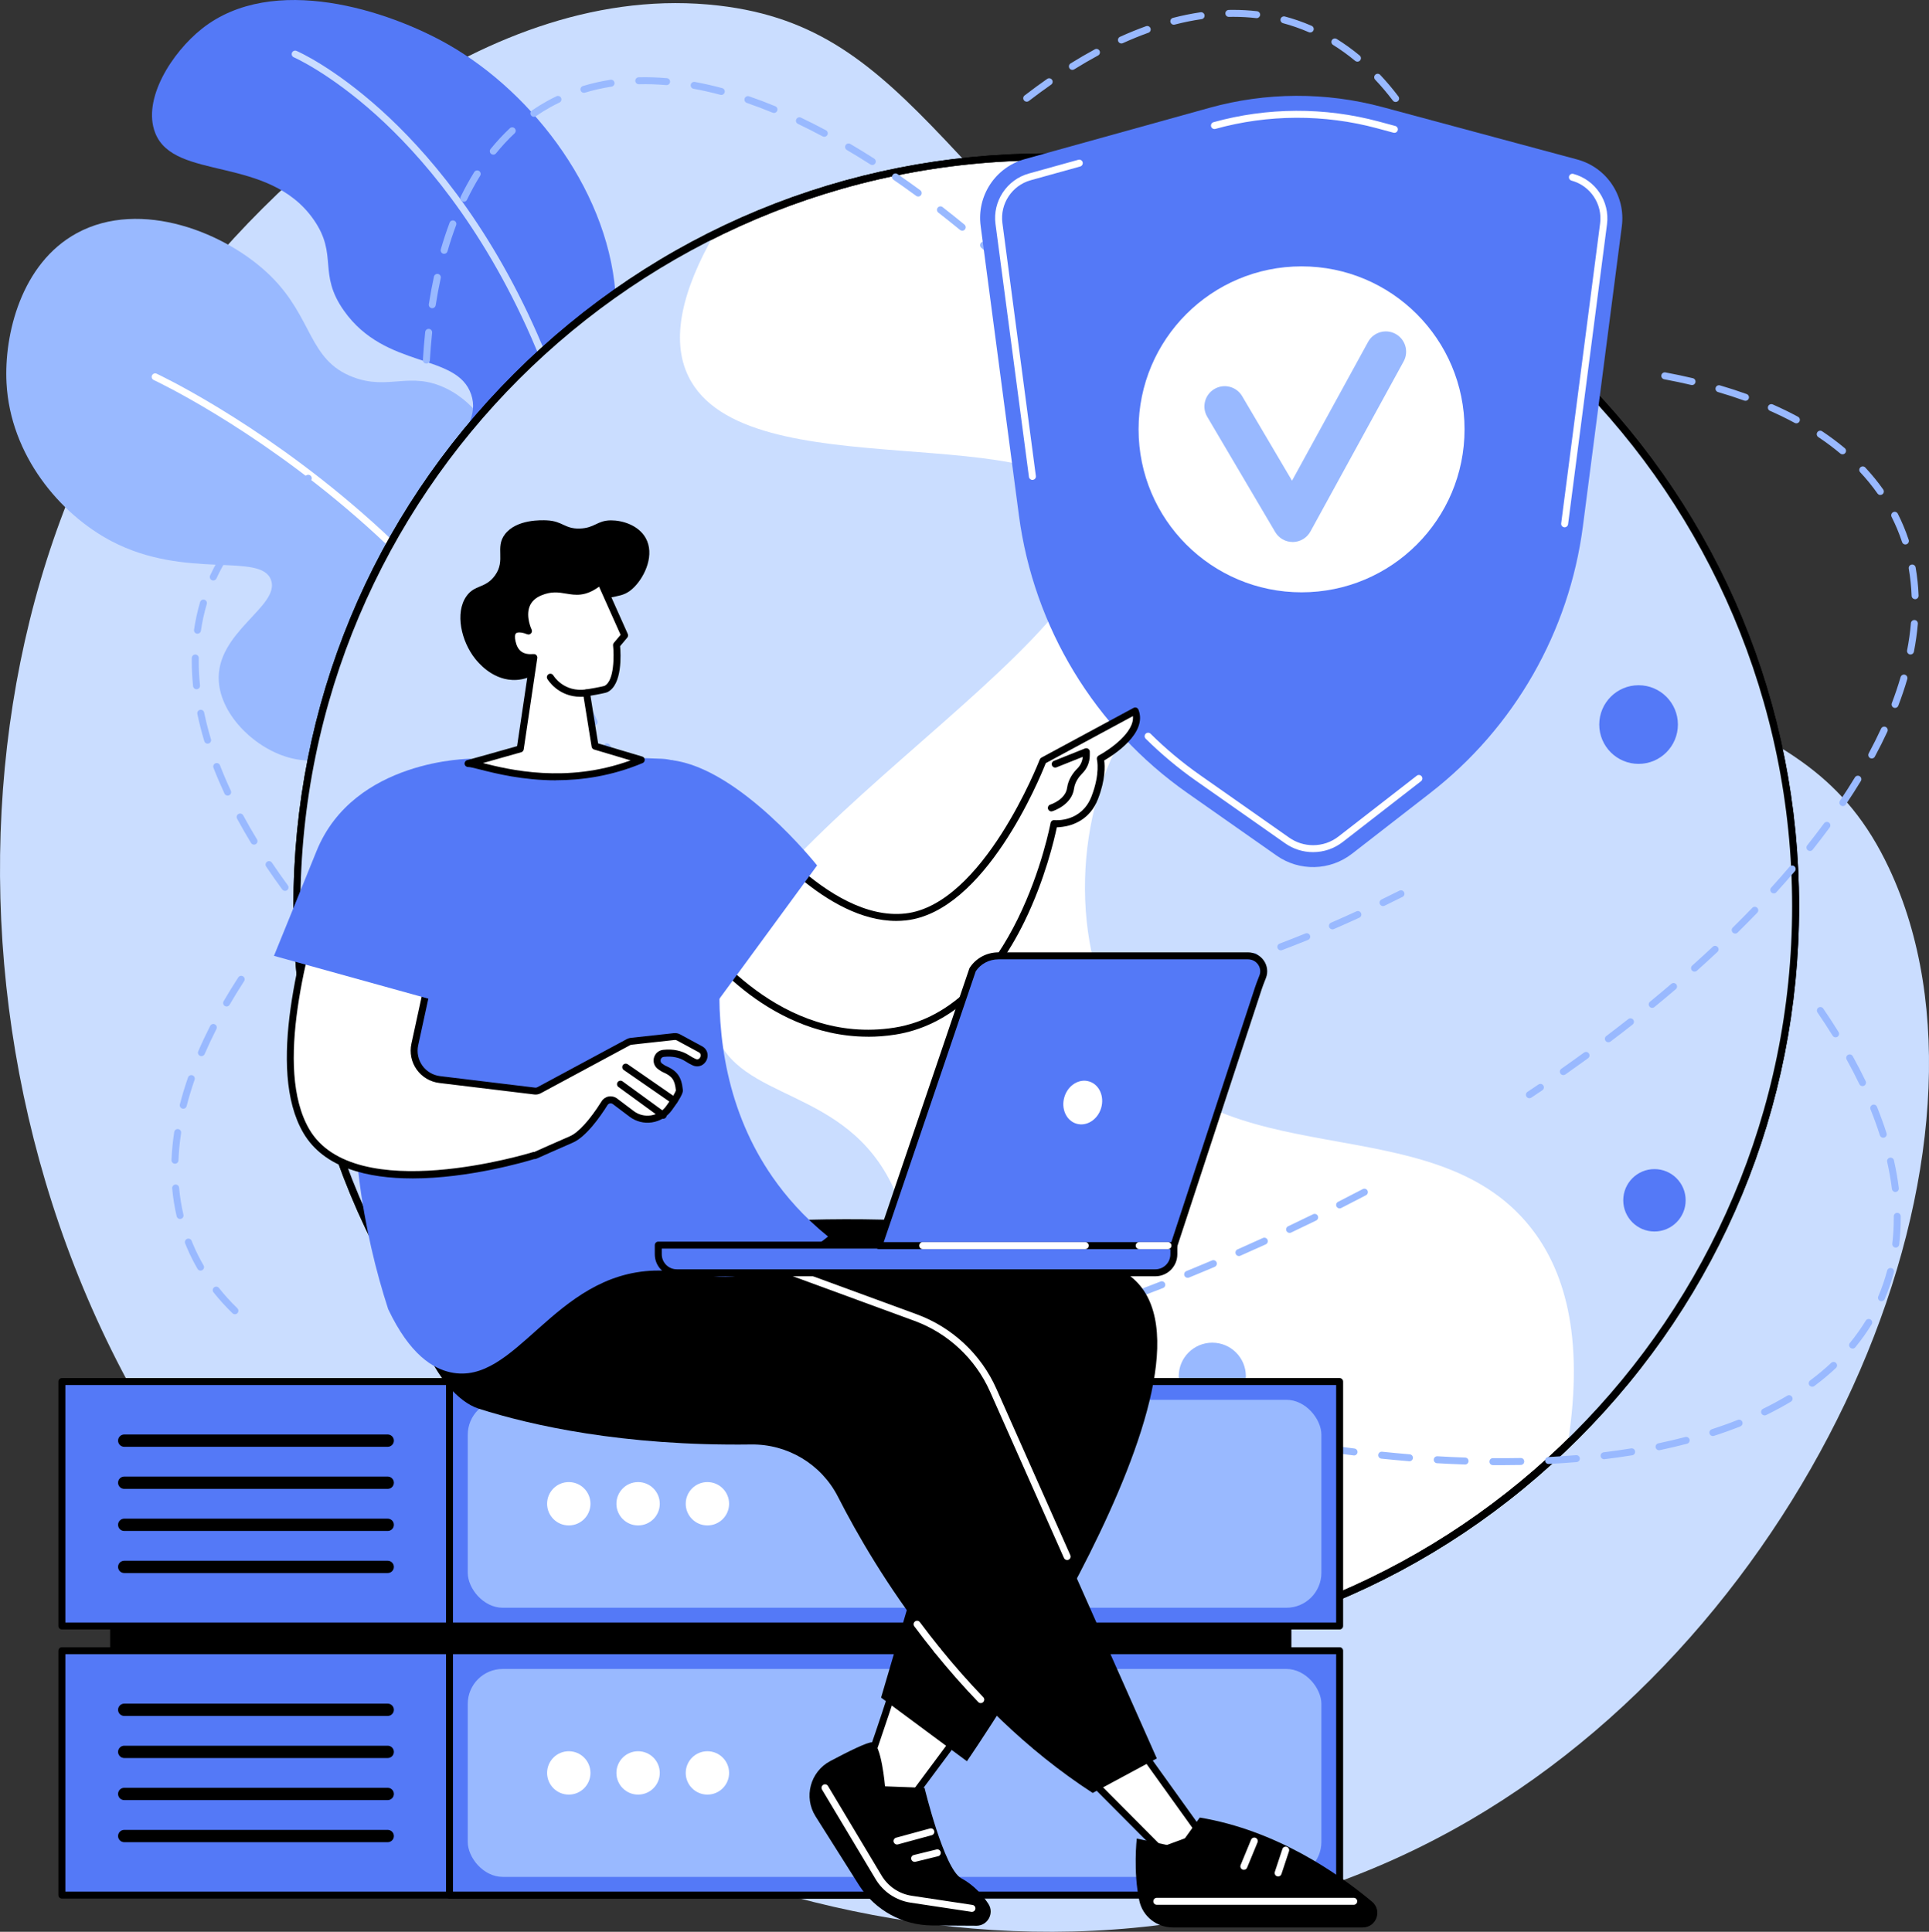 <svg xmlns="http://www.w3.org/2000/svg" id="uuid-08118b49-ff4b-4acc-a136-7ad2364a6c2e" data-name="Ebene 2" viewBox="0 0 830.98 832.22"><rect x="0" y="0" width="830.98" height="832.22" fill="#333333" stroke="none"/><defs><style>      .uuid-64fe9635-c5e2-4069-916a-a7cafbf9aebc {        fill: #99b9ff;      }      .uuid-dfee33a2-8567-4404-997c-3d398b4215df {        fill: #fff;      }      .uuid-698fe81c-48c8-475f-a976-23392a0d1181 {        fill: #caddff;      }      .uuid-a31f5f9c-399a-48bc-851c-6d093a740f7c {        fill: #5479f7;      }    </style></defs><g id="uuid-ce9f940d-9d62-48d5-a586-faecdfd1ac97" data-name="Illustration"><g id="uuid-46ed0c52-9292-4cae-9b04-19f03b6b59c7" data-name="Proxy server"><path class="uuid-698fe81c-48c8-475f-a976-23392a0d1181" d="M633.31,784.1c-174.86,102.01-388.15,27.48-504.88-89.69C-24.51,540.9-37.16,288.65,70.83,139.11,115.74,76.93,209.49-9.21,309.59,2.4c84.84,9.84,96.16,80.66,237.41,191.64,160.16,125.83,229.38,100.58,266.76,179.96,55.7,118.29-28.69,321.56-180.44,410.09Z"></path><g><g><path class="uuid-64fe9635-c5e2-4069-916a-a7cafbf9aebc" d="M268.38,415.1c3.74-9.72,28.16-74.5,16.38-112.5-1.64-5.29-4.18-13.5-11.62-20.04-14.85-13.08-29.88-2.52-41.69-12.07-15.58-12.59,2.19-37.73-14.81-74.05-4.08-8.71-10.42-22.27-24.42-29.1-15.63-7.62-24.71.99-40.14-4.88-19.23-7.32-17.16-25.31-35.24-43.3-19.06-18.95-56.25-33.68-83.73-18.73C9.16,113.45,1.68,144.11,2.81,165.09c1.67,31,22.94,56.35,45.22,68.05,32.03,16.82,64.46,4.58,68.74,16.76,3.99,11.34-23.96,22.44-22.51,43.68,1.01,14.83,15.99,29.33,31.3,33.08,21.22,5.2,33.54-12.58,46.21-5.81,13.28,7.11,5.88,29.95,15.37,50.67,7.83,17.09,28.27,35.19,81.24,43.58Z"></path><path class="uuid-dfee33a2-8567-4404-997c-3d398b4215df" d="M269.15,408.34c-.69,0-1.32-.48-1.47-1.19-18.22-86.08-72.03-147.69-113.96-184.21-45.46-39.6-87.1-59.04-87.51-59.23-.75-.35-1.08-1.24-.73-1.99.35-.75,1.24-1.08,1.99-.73.42.19,42.44,19.82,88.23,59.69,26.89,23.42,49.82,49.16,68.15,76.49,22.92,34.19,38.66,70.98,46.78,109.36.17.81-.35,1.61-1.16,1.78-.1.02-.21.03-.31.03Z"></path></g><g><path class="uuid-a31f5f9c-399a-48bc-851c-6d093a740f7c" d="M268.38,415.1c46.95-106.85,40.79-153.56,23.86-176.17-5.05-6.75-16.95-19.31-24.18-41.07-9.37-28.22-1.77-44.47-2.71-67.89-1.84-45.8-35.19-89.63-72.18-110.75-25.84-14.75-75.57-31.04-106.12-6.9-12.92,10.21-25.89,30.39-20.19,44.95,8.16,20.84,48.87,9.4,68.31,37.42,10.61,15.29,1.6,23.03,13,39.17,17.96,25.43,48.69,18.03,54.8,36.08,5.91,17.48-21.68,28.98-17.76,51.41,4.47,25.59,42.13,29.06,43.74,53.72.96,14.68-12.2,16.47-12.93,33.52-.89,20.75,18.09,29.43,35.69,60.27,9.87,17.29,13.98,33.67,16.67,46.25Z"></path><path class="uuid-698fe81c-48c8-475f-a976-23392a0d1181" d="M269.58,405.66s-.07,0-.11,0c-.83-.06-1.45-.78-1.39-1.6,6.59-91.07-8.06-187.74-39.2-258.6-21.45-48.82-48.13-79.06-66.73-95.83-20.16-18.17-35.44-24.89-35.59-24.95-.76-.33-1.11-1.21-.78-1.97.33-.76,1.21-1.11,1.97-.78.64.27,15.79,6.92,36.29,25.37,18.86,16.98,45.9,47.58,67.6,96.96,14.12,32.13,25.33,71.36,32.44,113.44,8.18,48.47,10.54,97.79,7.01,146.59-.06.79-.72,1.39-1.49,1.39Z"></path></g></g><g><g><g><circle class="uuid-dfee33a2-8567-4404-997c-3d398b4215df" cx="450.71" cy="390.4" r="322.81" transform="translate(-144.04 433.05) rotate(-45)"></circle><path d="M450.71,714.71c-86.63,0-168.07-33.73-229.32-94.99-61.25-61.25-94.99-142.7-94.99-229.32s33.73-168.07,94.99-229.32,142.7-94.99,229.32-94.99,168.07,33.73,229.32,94.99c61.25,61.25,94.99,142.7,94.99,229.32s-33.73,168.07-94.99,229.32c-61.25,61.25-142.7,94.99-229.32,94.99ZM450.71,69.09c-177.17,0-321.31,144.14-321.31,321.31s144.14,321.31,321.31,321.31,321.31-144.14,321.31-321.31S627.88,69.09,450.71,69.09Z"></path></g><path class="uuid-698fe81c-48c8-475f-a976-23392a0d1181" d="M384.91,511.76c-20.57-44.35-66.97-36.58-77.05-67.65-22.22-68.49,182.69-169.41,163.5-223.63-15.02-42.43-150.29-8.4-174.77-58.26-7.94-16.17-2.44-37.56,11.07-61.24-106.51,52.75-179.75,162.53-179.75,289.43,0,136.77,85.06,253.67,205.17,300.69,10.48-13.26,20.54-28.49,29.28-45.91,15.9-31.67,43.89-87.41,22.55-133.43Z"></path><path class="uuid-698fe81c-48c8-475f-a976-23392a0d1181" d="M773.52,390.4c0-96.47-42.33-183.05-109.43-242.2-28.08-1.88-44.9,5.11-55.56,14.01-21.56,17.99-12.55,39.12-39.46,77.05-31.57,44.49-60,37.99-82.69,73.29-23.48,36.52-26.44,95.41-1.88,133.43,40.84,63.22,132.07,28.95,174.77,82.69,13.93,17.53,23.64,45.66,16.08,93.52,60.53-58.68,98.16-140.83,98.16-231.79Z"></path><path d="M450.71,714.71c-86.63,0-168.07-33.73-229.32-94.99-61.25-61.25-94.99-142.7-94.99-229.32s33.73-168.07,94.99-229.32,142.7-94.99,229.32-94.99,168.07,33.73,229.32,94.99c61.25,61.25,94.99,142.7,94.99,229.32s-33.73,168.07-94.99,229.32c-61.25,61.25-142.7,94.99-229.32,94.99ZM450.71,69.09c-177.17,0-321.31,144.14-321.31,321.31s144.14,321.31,321.31,321.31,321.31-144.14,321.31-321.31S627.88,69.09,450.71,69.09Z"></path></g><circle class="uuid-a31f5f9c-399a-48bc-851c-6d093a740f7c" cx="705.87" cy="312.14" r="16.94"></circle><g><path class="uuid-64fe9635-c5e2-4069-916a-a7cafbf9aebc" d="M372.02,566.17c-.2,0-.41-.04-.61-.13-3.66-1.62-7.35-3.28-10.96-4.93-.75-.35-1.08-1.24-.74-1.99.35-.75,1.23-1.08,1.99-.74,3.6,1.65,7.28,3.3,10.93,4.91.76.33,1.1,1.22.77,1.98-.25.56-.8.89-1.37.89ZM350.2,556.17c-.22,0-.44-.05-.64-.15-3.62-1.72-7.26-3.48-10.82-5.23-.74-.37-1.05-1.27-.68-2.01.37-.74,1.27-1.05,2.01-.68,3.55,1.75,7.18,3.5,10.79,5.22.75.36,1.07,1.25.71,2-.26.54-.79.86-1.36.86ZM328.67,545.57c-.23,0-.46-.05-.68-.16-3.54-1.81-7.13-3.67-10.67-5.54-.73-.39-1.01-1.29-.63-2.03.39-.73,1.29-1.01,2.03-.63,3.53,1.86,7.1,3.72,10.63,5.52.74.38,1.03,1.28.65,2.02-.27.52-.79.82-1.34.82ZM307.44,534.35c-.24,0-.49-.06-.72-.18-3.5-1.92-7.04-3.89-10.5-5.85-.72-.41-.97-1.32-.57-2.04.41-.72,1.32-.97,2.05-.57,3.45,1.96,6.97,3.92,10.47,5.83.73.4.99,1.31.6,2.04-.27.5-.79.78-1.32.78ZM286.56,522.52c-.26,0-.52-.07-.76-.21-3.44-2.02-6.91-4.09-10.32-6.17-.71-.43-.93-1.35-.5-2.06.43-.71,1.35-.93,2.06-.5,3.4,2.06,6.86,4.13,10.28,6.14.71.42.95,1.34.53,2.05-.28.48-.78.74-1.29.74ZM266.05,510.04c-.27,0-.55-.07-.8-.23-3.38-2.13-6.79-4.32-10.12-6.49-.69-.45-.89-1.38-.44-2.08.45-.69,1.38-.89,2.08-.44,3.32,2.17,6.71,4.34,10.08,6.47.7.44.91,1.37.47,2.07-.29.45-.77.7-1.27.7ZM245.96,496.92c-.29,0-.58-.08-.84-.26-3.31-2.24-6.64-4.54-9.9-6.83-.68-.48-.84-1.41-.37-2.09.48-.68,1.41-.84,2.09-.37,3.24,2.28,6.56,4.57,9.86,6.8.69.46.87,1.4.4,2.08-.29.43-.76.66-1.24.66ZM226.32,483.12c-.31,0-.62-.09-.88-.29-3.25-2.37-6.5-4.79-9.65-7.18-.66-.5-.79-1.44-.29-2.1.5-.66,1.44-.79,2.1-.29,3.14,2.38,6.37,4.79,9.61,7.15.67.49.82,1.43.33,2.1-.29.4-.75.62-1.21.62ZM207.2,468.61c-.33,0-.65-.11-.93-.32-3.16-2.49-6.31-5.03-9.37-7.55-.64-.53-.73-1.47-.21-2.11.53-.64,1.47-.73,2.11-.21,3.04,2.5,6.18,5.03,9.32,7.51.65.51.76,1.46.25,2.11-.3.38-.73.57-1.18.57ZM188.66,453.36c-.35,0-.69-.12-.98-.36-3.06-2.63-6.1-5.3-9.04-7.94-.62-.55-.67-1.5-.11-2.12.55-.62,1.5-.67,2.12-.11,2.93,2.63,5.95,5.29,8.99,7.9.63.54.7,1.49.16,2.12-.3.35-.72.52-1.14.52ZM170.81,437.32c-.37,0-.74-.14-1.03-.41-2.95-2.77-5.86-5.59-8.66-8.36-.59-.58-.59-1.53-.01-2.12.58-.59,1.53-.59,2.12-.01,2.78,2.76,5.68,5.55,8.61,8.31.6.57.63,1.52.06,2.12-.3.31-.69.47-1.09.47ZM153.76,420.43c-.39,0-.79-.15-1.08-.46-2.8-2.92-5.56-5.89-8.2-8.82-.56-.61-.51-1.56.11-2.12.62-.56,1.56-.51,2.12.11,2.63,2.91,5.37,5.85,8.15,8.75.57.6.55,1.55-.05,2.12-.29.28-.66.42-1.04.42ZM137.67,402.61c-.42,0-.85-.18-1.14-.53-2.63-3.09-5.2-6.23-7.64-9.32-.51-.65-.4-1.59.24-2.11.65-.51,1.59-.41,2.11.24,2.43,3.06,4.98,6.17,7.58,9.24.54.63.46,1.58-.17,2.11-.28.24-.63.36-.97.36ZM122.79,383.79c-.46,0-.92-.21-1.21-.61-2.41-3.29-4.74-6.61-6.93-9.87-.46-.69-.28-1.62.41-2.08.69-.46,1.62-.28,2.08.41,2.17,3.23,4.48,6.51,6.86,9.77.49.67.35,1.61-.32,2.1-.27.2-.58.29-.89.29ZM109.42,363.87c-.51,0-1-.26-1.28-.72-2.12-3.49-4.14-7.01-6.01-10.47-.39-.73-.12-1.64.61-2.03.73-.39,1.64-.12,2.03.61,1.84,3.42,3.84,6.9,5.93,10.34.43.71.2,1.63-.5,2.06-.24.15-.51.22-.78.22ZM98.07,342.75c-.56,0-1.11-.32-1.36-.87-1.73-3.72-3.33-7.46-4.75-11.12-.3-.77.09-1.64.86-1.94.77-.3,1.64.09,1.94.86,1.39,3.6,2.96,7.28,4.67,10.94.35.75.02,1.64-.73,1.99-.2.1-.42.14-.63.14ZM89.45,320.38c-.64,0-1.24-.42-1.44-1.07-1.19-3.95-2.19-7.9-2.99-11.74-.17-.81.35-1.61,1.16-1.77.81-.17,1.61.35,1.77,1.16.78,3.76,1.76,7.62,2.92,11.48.24.79-.21,1.63-1,1.87-.14.04-.29.06-.43.06ZM84.66,296.94c-.76,0-1.41-.58-1.49-1.35-.37-3.59-.55-7.17-.55-10.65,0-.5,0-1,.01-1.5.01-.83.7-1.48,1.52-1.48.83.01,1.49.69,1.48,1.52,0,.48-.01.97-.01,1.45,0,3.38.18,6.86.54,10.35.08.82-.52,1.56-1.34,1.64-.05,0-.1,0-.15,0ZM85.08,273.01c-.07,0-.15,0-.22-.02-.82-.12-1.39-.88-1.27-1.7.6-4.05,1.47-8.06,2.61-11.92.23-.79,1.07-1.25,1.86-1.01.79.23,1.25,1.07,1.01,1.86-1.1,3.72-1.95,7.59-2.52,11.5-.11.75-.75,1.28-1.48,1.28ZM91.87,250.07c-.21,0-.42-.04-.63-.14-.75-.35-1.08-1.24-.73-1.99,1.69-3.67,3.68-7.26,5.9-10.68.45-.69,1.38-.89,2.08-.44.69.45.89,1.38.44,2.08-2.14,3.29-4.06,6.76-5.69,10.3-.25.55-.8.87-1.36.87ZM104.89,230.02c-.35,0-.7-.12-.98-.37-.63-.54-.69-1.49-.15-2.12,2.61-3,5.48-5.92,8.55-8.67.62-.55,1.56-.5,2.12.12.55.62.5,1.57-.12,2.12-2.98,2.67-5.76,5.49-8.29,8.4-.3.34-.71.52-1.13.52ZM122.68,214c-.47,0-.93-.22-1.22-.63-.48-.67-.32-1.61.35-2.09,3.21-2.28,6.65-4.48,10.23-6.54.72-.41,1.64-.17,2.05.55.41.72.17,1.63-.55,2.05-3.5,2.01-6.85,4.16-9.98,6.38-.26.19-.57.28-.87.28ZM143.43,202.02c-.56,0-1.1-.32-1.36-.86-.35-.75-.03-1.64.72-1.99,3.55-1.66,7.3-3.25,11.15-4.72.78-.29,1.64.09,1.94.87.3.77-.09,1.64-.87,1.94-3.78,1.44-7.46,3-10.95,4.63-.21.1-.42.14-.63.14ZM165.82,193.42c-.64,0-1.23-.41-1.43-1.05-.25-.79.2-1.63.99-1.88,2.22-.69,4.51-1.36,6.81-1.99.8-.22,1.62.25,1.84,1.05.22.8-.25,1.62-1.05,1.84-2.27.62-4.53,1.28-6.72,1.96-.15.05-.3.07-.45.07Z"></path><path class="uuid-64fe9635-c5e2-4069-916a-a7cafbf9aebc" d="M646.57,631.19c-1.15,0-2.31,0-3.47-.01-.83,0-1.49-.68-1.49-1.51,0-.83.67-1.53,1.51-1.49,4.02.03,8.03,0,11.96-.07.87-.02,1.51.64,1.53,1.47.02.83-.64,1.51-1.47,1.53-2.82.06-5.7.09-8.57.09ZM631.12,630.92s-.04,0-.05,0c-3.94-.14-7.98-.32-12.02-.56-.83-.05-1.46-.76-1.41-1.59.05-.83.76-1.45,1.59-1.41,4.01.24,8.03.43,11.94.56.83.03,1.48.72,1.45,1.55-.03.81-.69,1.45-1.5,1.45ZM667.1,630.68c-.79,0-1.46-.62-1.5-1.42-.04-.83.59-1.53,1.42-1.57,4.02-.21,8.03-.48,11.92-.81.84-.07,1.55.54,1.62,1.37.07.83-.54,1.55-1.37,1.62-3.93.33-7.97.61-12.02.81-.03,0-.05,0-.08,0ZM607.17,629.51s-.08,0-.12,0c-3.95-.33-7.98-.71-11.98-1.12-.82-.09-1.42-.82-1.34-1.65s.83-1.42,1.65-1.34c3.98.42,7.98.79,11.91,1.12.83.07,1.44.79,1.37,1.62-.06.78-.72,1.38-1.49,1.38ZM691.01,628.64c-.75,0-1.39-.56-1.49-1.32-.1-.82.49-1.57,1.31-1.67,4-.49,7.97-1.05,11.82-1.68.81-.14,1.59.42,1.72,1.24.13.82-.42,1.59-1.24,1.72-3.89.63-7.9,1.2-11.94,1.69-.06,0-.12.01-.18.01ZM583.31,627.01c-.06,0-.13,0-.19-.01-3.92-.49-7.93-1.04-11.92-1.62-.82-.12-1.39-.88-1.27-1.7.12-.82.88-1.39,1.7-1.27,3.97.58,7.96,1.13,11.86,1.62.82.1,1.4.85,1.3,1.68-.1.76-.74,1.31-1.49,1.31ZM714.69,624.77c-.7,0-1.32-.49-1.47-1.19-.17-.81.35-1.61,1.16-1.78,3.95-.83,7.86-1.75,11.61-2.73.8-.21,1.62.27,1.83,1.07.21.8-.27,1.62-1.07,1.83-3.8,1-7.75,1.92-11.75,2.76-.1.02-.21.03-.31.03ZM737.88,618.66c-.63,0-1.22-.4-1.43-1.04-.26-.79.18-1.63.96-1.89,3.84-1.25,7.61-2.6,11.2-4.03.77-.31,1.64.07,1.95.84.31.77-.07,1.64-.84,1.95-3.65,1.45-7.48,2.83-11.38,4.09-.15.05-.31.07-.46.07ZM760.15,609.76c-.56,0-1.09-.31-1.35-.84-.36-.74-.05-1.64.69-2.01,3.63-1.77,7.14-3.67,10.44-5.64.71-.43,1.63-.2,2.06.52.43.71.2,1.63-.52,2.06-3.37,2.02-6.96,3.96-10.66,5.77-.21.1-.44.15-.66.15ZM780.67,597.4c-.46,0-.91-.21-1.2-.6-.49-.66-.36-1.6.31-2.1,3.22-2.4,6.27-4.94,9.07-7.57.6-.57,1.55-.54,2.12.07.57.6.54,1.55-.07,2.12-2.88,2.71-6.02,5.33-9.33,7.79-.27.2-.58.3-.89.3ZM798.07,580.98c-.34,0-.67-.11-.95-.34-.64-.53-.73-1.47-.21-2.11,2.51-3.06,4.81-6.28,6.83-9.59.43-.71,1.35-.93,2.06-.5.71.43.93,1.36.5,2.06-2.09,3.42-4.47,6.76-7.07,9.93-.3.36-.73.55-1.16.55ZM810.51,560.58c-.2,0-.4-.04-.59-.12-.76-.33-1.12-1.21-.79-1.97,1.54-3.59,2.82-7.34,3.83-11.13.21-.8,1.04-1.28,1.83-1.07.8.21,1.28,1.03,1.07,1.83-1.04,3.93-2.38,7.82-3.97,11.54-.24.57-.8.91-1.38.91ZM816.66,537.46c-.06,0-.12,0-.18-.01-.82-.1-1.41-.85-1.31-1.67.43-3.55.64-7.23.64-10.92v-.86c-.01-.83.66-1.51,1.48-1.51h.01c.82,0,1.49.66,1.5,1.49v.89c0,3.81-.22,7.61-.66,11.28-.09.76-.74,1.32-1.49,1.32ZM816.5,513.52c-.75,0-1.39-.56-1.49-1.32-.47-3.81-1.16-7.73-2.05-11.67-.18-.81.32-1.61,1.13-1.79.8-.18,1.61.32,1.79,1.13.91,4.03,1.62,8.05,2.1,11.96.1.82-.48,1.57-1.3,1.67-.06,0-.12.01-.19.01ZM811.26,490.14c-.64,0-1.23-.41-1.43-1.04-1.17-3.67-2.53-7.43-4.04-11.18-.31-.77.06-1.64.83-1.95.77-.31,1.64.06,1.95.83,1.54,3.82,2.93,7.65,4.12,11.39.25.79-.18,1.63-.97,1.88-.15.05-.31.07-.46.07ZM802.33,467.89c-.56,0-1.09-.31-1.35-.85-1.68-3.49-3.52-7.05-5.47-10.58-.4-.73-.14-1.64.59-2.04.72-.4,1.64-.14,2.04.59,1.98,3.58,3.85,7.19,5.55,10.73.36.75.05,1.64-.7,2-.21.1-.43.15-.65.15ZM790.75,446.88c-.5,0-.99-.25-1.28-.71-2.06-3.31-4.25-6.67-6.52-9.99-.47-.68-.29-1.62.39-2.09.68-.47,1.62-.29,2.09.39,2.3,3.36,4.52,6.76,6.59,10.1.44.7.22,1.63-.48,2.07-.25.15-.52.23-.79.23Z"></path></g><g><path class="uuid-64fe9635-c5e2-4069-916a-a7cafbf9aebc" d="M101.19,566.17c-.38,0-.75-.14-1.04-.42-2.96-2.87-5.71-5.91-8.19-9.03-.51-.65-.4-1.59.25-2.11.65-.52,1.59-.4,2.11.25,2.39,3.02,5.05,5.96,7.92,8.74.59.58.61,1.53.03,2.12-.29.3-.69.46-1.08.46ZM86.39,547.38c-.52,0-1.02-.27-1.3-.75-1.77-3.05-3.36-6.24-4.72-9.48-.21-.5-.41-1-.61-1.5-.31-.77.07-1.64.84-1.95.77-.3,1.64.07,1.95.84.19.48.39.97.59,1.45,1.31,3.12,2.84,6.2,4.55,9.14.42.72.17,1.63-.54,2.05-.24.14-.5.2-.75.2ZM77.56,525.15c-.68,0-1.3-.47-1.46-1.16-.91-3.9-1.56-7.96-1.93-12.05-.07-.83.54-1.55,1.36-1.63.82-.07,1.55.53,1.63,1.36.35,3.95.98,7.86,1.86,11.63.19.81-.31,1.61-1.12,1.8-.12.03-.23.04-.34.04ZM75.38,501.33s-.04,0-.06,0c-.83-.03-1.47-.73-1.44-1.56.15-3.95.55-8.02,1.17-12.1.13-.82.89-1.38,1.71-1.26.82.13,1.38.89,1.26,1.71-.61,3.97-.99,7.93-1.14,11.77-.03.81-.7,1.44-1.5,1.44ZM78.94,477.64c-.12,0-.25-.02-.37-.05-.8-.21-1.29-1.02-1.08-1.82.97-3.81,2.15-7.71,3.51-11.6.27-.78,1.13-1.2,1.91-.92.78.27,1.2,1.13.92,1.91-1.33,3.81-2.48,7.64-3.43,11.36-.17.68-.78,1.13-1.45,1.13ZM86.77,454.98c-.2,0-.4-.04-.59-.12-.76-.33-1.11-1.21-.78-1.97,1.55-3.6,3.29-7.28,5.15-10.94.38-.74,1.28-1.03,2.02-.66.74.38,1.03,1.28.66,2.02-1.83,3.6-3.54,7.23-5.07,10.77-.24.57-.8.91-1.38.91ZM97.62,433.59c-.26,0-.52-.07-.75-.2-.72-.42-.96-1.33-.54-2.05,1.97-3.39,4.1-6.85,6.32-10.28.45-.69,1.38-.89,2.07-.44.7.45.89,1.38.44,2.07-2.2,3.39-4.3,6.81-6.25,10.16-.28.48-.78.75-1.3.75Z"></path><path class="uuid-64fe9635-c5e2-4069-916a-a7cafbf9aebc" d="M243.59,608.83h-.01c-4.05-.04-8.1-.13-12.04-.28-.83-.03-1.47-.73-1.44-1.56.03-.83.72-1.47,1.56-1.44,3.91.15,7.93.24,11.95.28.83,0,1.49.69,1.49,1.51,0,.82-.68,1.49-1.5,1.49ZM255.59,608.78c-.82,0-1.48-.65-1.5-1.47-.02-.83.64-1.51,1.47-1.53,3.92-.07,7.95-.19,11.96-.36.83-.04,1.53.61,1.56,1.43.04.83-.61,1.53-1.43,1.56-4.04.17-8.08.29-12.03.36,0,0-.02,0-.03,0ZM219.61,607.91s-.07,0-.1,0c-4.05-.28-8.09-.63-12.01-1.03-.82-.09-1.42-.82-1.34-1.65.09-.82.82-1.42,1.65-1.34,3.88.4,7.88.75,11.9,1.03.83.06,1.45.77,1.39,1.6-.05.79-.71,1.4-1.5,1.4ZM279.57,607.76c-.78,0-1.44-.61-1.5-1.4-.05-.83.57-1.54,1.4-1.6,3.92-.26,7.93-.57,11.93-.92.82-.07,1.55.54,1.63,1.36.07.83-.54,1.55-1.36,1.63-4.02.36-8.06.67-12,.93-.03,0-.07,0-.1,0ZM303.47,605.65c-.75,0-1.4-.57-1.49-1.34-.09-.82.5-1.56,1.33-1.65,3.91-.43,7.91-.91,11.89-1.42.82-.11,1.57.47,1.68,1.29.11.82-.47,1.57-1.29,1.68-4,.52-8.02,1-11.94,1.43-.06,0-.11,0-.17,0ZM195.75,605.42c-.07,0-.14,0-.21-.01-4.04-.57-8.04-1.22-11.91-1.94-.81-.15-1.35-.93-1.2-1.75.15-.82.93-1.35,1.75-1.2,3.82.71,7.78,1.35,11.78,1.92.82.12,1.39.88,1.27,1.7-.11.75-.75,1.29-1.48,1.29ZM327.28,602.57c-.73,0-1.37-.53-1.48-1.28-.12-.82.44-1.58,1.26-1.7,3.9-.58,7.88-1.21,11.83-1.88.82-.14,1.59.41,1.73,1.23.14.82-.41,1.59-1.23,1.73-3.96.67-7.96,1.3-11.88,1.88-.07.01-.15.02-.22.02ZM172.16,601.05c-.11,0-.23-.01-.34-.04-3.98-.93-7.92-1.95-11.69-3.04-.8-.23-1.25-1.06-1.02-1.86.23-.8,1.06-1.25,1.86-1.02,3.72,1.08,7.6,2.09,11.53,3,.81.19,1.31.99,1.12,1.8-.16.69-.78,1.16-1.46,1.16ZM350.95,598.6c-.71,0-1.34-.5-1.47-1.23-.15-.81.39-1.6,1.2-1.75,3.86-.72,7.82-1.49,11.75-2.29.81-.16,1.6.36,1.77,1.17.17.81-.36,1.6-1.17,1.77-3.95.8-7.92,1.58-11.8,2.3-.09.02-.18.03-.28.03ZM374.46,593.81c-.69,0-1.31-.48-1.46-1.18-.18-.81.33-1.61,1.14-1.79,3.85-.85,7.78-1.75,11.67-2.67.81-.19,1.61.31,1.81,1.11.19.81-.31,1.61-1.11,1.81-3.91.93-7.85,1.83-11.72,2.69-.11.02-.22.04-.32.04ZM397.82,588.27c-.67,0-1.28-.45-1.45-1.13-.2-.8.28-1.62,1.08-1.82,3.84-.97,7.74-2,11.59-3.04.8-.21,1.62.26,1.84,1.06.22.8-.26,1.62-1.06,1.84-3.87,1.04-7.78,2.07-11.63,3.05-.12.03-.25.05-.37.05ZM420.99,582.01c-.65,0-1.25-.43-1.44-1.09-.23-.8.23-1.63,1.03-1.85,3.82-1.09,7.69-2.23,11.49-3.38.79-.24,1.63.21,1.87,1,.24.79-.21,1.63-1,1.87-3.82,1.15-7.7,2.29-11.53,3.39-.14.04-.28.06-.41.06ZM443.96,575.08c-.64,0-1.23-.41-1.43-1.05-.25-.79.19-1.63.98-1.88,3.79-1.2,7.62-2.45,11.39-3.7.79-.26,1.64.16,1.9.95.26.79-.16,1.64-.95,1.9-3.78,1.26-7.63,2.51-11.43,3.72-.15.05-.3.07-.45.07ZM466.74,567.5c-.62,0-1.2-.39-1.42-1.01-.27-.78.14-1.64.92-1.91,3.76-1.31,7.55-2.66,11.29-4.02.78-.28,1.64.12,1.92.9s-.12,1.64-.9,1.92c-3.75,1.36-7.56,2.72-11.33,4.03-.16.06-.33.08-.49.08ZM489.29,559.3c-.61,0-1.18-.37-1.4-.97-.29-.77.1-1.64.87-1.93,3.71-1.41,7.47-2.86,11.17-4.32.77-.3,1.64.08,1.95.85.3.77-.07,1.64-.85,1.95-3.72,1.46-7.49,2.92-11.21,4.33-.18.07-.35.1-.53.1ZM511.62,550.49c-.59,0-1.15-.35-1.39-.93-.31-.77.05-1.64.82-1.96,2.47-1.01,4.94-2.04,7.41-3.07,1.22-.51,2.43-1.02,3.65-1.54.76-.32,1.64.03,1.97.79.32.76-.03,1.64-.79,1.97-1.22.52-2.44,1.03-3.66,1.55-2.48,1.04-4.96,2.07-7.43,3.08-.19.08-.38.11-.57.11ZM533.71,541.11c-.58,0-1.13-.33-1.37-.9-.33-.76,0-1.64.77-1.98,3.66-1.61,7.33-3.26,10.93-4.9.75-.34,1.64-.01,1.99.74.34.75.01,1.64-.74,1.99-3.61,1.65-7.3,3.3-10.97,4.92-.2.09-.4.13-.6.13ZM555.54,531.14c-.56,0-1.1-.32-1.36-.86-.35-.75-.03-1.64.71-2,3.61-1.71,7.24-3.45,10.79-5.19.74-.36,1.64-.06,2.01.69.36.74.06,1.64-.69,2.01-3.57,1.75-7.21,3.5-10.83,5.21-.21.1-.43.14-.64.14ZM577.09,520.59c-.55,0-1.07-.3-1.34-.82-.37-.74-.08-1.64.66-2.02,3.54-1.79,7.12-3.64,10.65-5.49.73-.38,1.64-.1,2.02.63.38.73.1,1.64-.63,2.02-3.54,1.85-7.13,3.71-10.68,5.51-.22.11-.45.16-.68.16Z"></path><path class="uuid-64fe9635-c5e2-4069-916a-a7cafbf9aebc" d="M658.84,473.12c-.49,0-.96-.24-1.25-.67-.46-.69-.27-1.62.42-2.08,1.58-1.05,3.16-2.11,4.73-3.17.69-.46,1.62-.28,2.08.4.46.69.28,1.62-.4,2.08-1.57,1.06-3.15,2.12-4.75,3.18-.26.17-.54.25-.83.25ZM673.46,463.15c-.47,0-.94-.22-1.23-.64-.48-.68-.31-1.61.37-2.09,3.27-2.29,6.55-4.64,9.75-6.96.67-.49,1.61-.34,2.1.33.49.67.34,1.61-.33,2.1-3.21,2.33-6.5,4.68-9.79,6.99-.26.18-.56.27-.86.27ZM692.87,449.02c-.45,0-.9-.21-1.2-.6-.5-.66-.37-1.6.29-2.1,3.2-2.42,6.39-4.88,9.48-7.31.65-.51,1.59-.4,2.11.25.51.65.4,1.59-.25,2.11-3.11,2.45-6.32,4.92-9.53,7.34-.27.2-.59.3-.9.3ZM711.74,434.19c-.43,0-.86-.19-1.16-.55-.52-.64-.43-1.59.21-2.11,3.09-2.53,6.18-5.12,9.18-7.68.63-.54,1.58-.46,2.11.17.54.63.46,1.58-.17,2.11-3.01,2.58-6.12,5.17-9.23,7.72-.28.23-.62.34-.95.34ZM729.98,418.59c-.41,0-.82-.17-1.12-.5-.55-.62-.5-1.57.12-2.12,2.99-2.68,5.96-5.39,8.83-8.08.6-.57,1.55-.54,2.12.07.57.6.54,1.55-.07,2.12-2.88,2.7-5.87,5.43-8.88,8.12-.29.26-.64.38-1,.38ZM747.49,402.18c-.39,0-.77-.15-1.07-.45-.58-.59-.57-1.54.02-2.12,2.87-2.83,5.7-5.69,8.41-8.5.57-.6,1.52-.62,2.12-.04.6.57.62,1.52.04,2.12-2.73,2.83-5.58,5.71-8.47,8.56-.29.29-.67.43-1.05.43ZM764.12,384.88c-.36,0-.72-.13-1.01-.39-.61-.56-.66-1.51-.1-2.12,2.7-2.97,5.36-5.99,7.9-8.97.54-.63,1.48-.71,2.11-.17.63.54.71,1.48.17,2.11-2.56,3.01-5.24,6.05-7.96,9.04-.3.33-.7.49-1.11.49ZM779.69,366.61c-.33,0-.66-.11-.93-.33-.65-.52-.76-1.46-.24-2.11,2.51-3.16,4.95-6.35,7.26-9.48.49-.67,1.43-.81,2.1-.32s.81,1.43.32,2.1c-2.33,3.17-4.79,6.39-7.33,9.57-.3.37-.73.57-1.17.57ZM793.89,347.28c-.29,0-.58-.08-.84-.26-.69-.46-.87-1.4-.41-2.08,2.25-3.35,4.42-6.73,6.43-10.04.43-.71,1.35-.93,2.06-.5.71.43.93,1.35.5,2.06-2.04,3.36-4.23,6.78-6.51,10.16-.29.43-.76.66-1.25.66ZM806.33,326.76c-.24,0-.48-.06-.71-.18-.73-.39-1-1.3-.61-2.03,1.91-3.56,3.71-7.14,5.33-10.65.35-.75,1.24-1.08,1.99-.73.75.35,1.08,1.24.73,1.99-1.64,3.56-3.46,7.2-5.41,10.81-.27.5-.79.79-1.32.79ZM816.36,304.98c-.18,0-.36-.03-.53-.1-.77-.29-1.16-1.16-.87-1.94,1.44-3.77,2.71-7.56,3.79-11.25.23-.79,1.06-1.25,1.86-1.02.79.23,1.25,1.07,1.02,1.86-1.1,3.77-2.4,7.63-3.87,11.48-.23.6-.8.97-1.4.97ZM823.03,281.97c-.09,0-.19,0-.29-.03-.81-.16-1.34-.95-1.19-1.76.77-3.95,1.32-7.89,1.64-11.71.07-.83.79-1.44,1.62-1.37.83.07,1.44.8,1.37,1.62-.33,3.93-.9,7.97-1.69,12.03-.14.72-.77,1.21-1.47,1.21ZM824.99,258.12c-.8,0-1.47-.63-1.5-1.44-.15-3.97-.57-7.92-1.23-11.72-.14-.82.4-1.59,1.22-1.74.82-.14,1.59.4,1.74,1.22.69,3.94,1.12,8.02,1.28,12.13.03.83-.61,1.52-1.44,1.56-.02,0-.04,0-.06,0ZM820.81,234.57c-.63,0-1.21-.4-1.42-1.03-.64-1.93-1.37-3.87-2.16-5.76-.72-1.72-1.52-3.44-2.36-5.11-.37-.74-.08-1.64.66-2.02.74-.37,1.64-.08,2.02.66.87,1.73,1.7,3.51,2.45,5.3.82,1.96,1.58,3.97,2.24,5.97.26.79-.17,1.63-.95,1.9-.16.05-.32.08-.47.08ZM810.03,213.24c-.47,0-.93-.22-1.23-.64-2.23-3.15-4.73-6.23-7.45-9.14-.57-.61-.53-1.55.07-2.12.61-.57,1.55-.53,2.12.07,2.81,3.01,5.4,6.19,7.71,9.45.48.68.32,1.61-.36,2.09-.26.19-.56.27-.86.27ZM793.73,195.72c-.34,0-.68-.11-.96-.35-2.94-2.46-6.13-4.84-9.48-7.08-.69-.46-.88-1.39-.41-2.08.46-.69,1.39-.88,2.08-.41,3.44,2.29,6.71,4.74,9.74,7.27.64.53.72,1.48.19,2.11-.3.36-.72.54-1.15.54ZM773.84,182.37c-.24,0-.48-.06-.71-.18-3.38-1.83-6.97-3.58-10.67-5.21-.76-.33-1.1-1.22-.77-1.98.33-.76,1.22-1.1,1.98-.77,3.77,1.66,7.44,3.45,10.89,5.32.73.39,1,1.3.61,2.03-.27.5-.79.79-1.32.79ZM751.92,172.67c-.17,0-.34-.03-.51-.09-3.63-1.31-7.44-2.55-11.32-3.68-.79-.23-1.25-1.07-1.02-1.86.23-.8,1.06-1.25,1.86-1.02,3.94,1.16,7.81,2.41,11.5,3.74.78.28,1.18,1.14.9,1.92-.22.61-.8.99-1.41.99ZM728.91,165.89c-.11,0-.23-.01-.35-.04-3.78-.89-7.71-1.72-11.67-2.46-.81-.15-1.35-.94-1.2-1.75.15-.81.94-1.35,1.75-1.2,4.01.75,7.98,1.59,11.81,2.49.81.19,1.31,1,1.11,1.81-.16.69-.78,1.16-1.46,1.16Z"></path></g><path class="uuid-64fe9635-c5e2-4069-916a-a7cafbf9aebc" d="M498.78,184.59c-.43,0-.86-.19-1.16-.54-2.54-3.07-5.13-6.15-7.71-9.16-.54-.63-.46-1.58.17-2.11.63-.54,1.58-.46,2.11.17,2.59,3.02,5.19,6.12,7.74,9.2.53.64.44,1.58-.2,2.11-.28.23-.62.34-.96.34ZM483.19,166.35c-.42,0-.83-.17-1.12-.51-2.64-2.99-5.33-5.98-8-8.91-.56-.61-.52-1.56.1-2.12.61-.56,1.56-.52,2.12.1,2.69,2.94,5.39,5.95,8.04,8.95.55.62.49,1.57-.13,2.12-.29.25-.64.38-.99.38ZM183.68,156.63s-.06,0-.09,0c-.83-.05-1.46-.76-1.41-1.59.24-4.08.58-8.13.99-12.03.09-.82.83-1.42,1.65-1.33.82.09,1.42.82,1.34,1.65-.41,3.86-.73,7.86-.98,11.89-.05.8-.71,1.41-1.5,1.41ZM467,148.63c-.4,0-.79-.16-1.09-.47-2.75-2.91-5.55-5.81-8.31-8.62-.58-.59-.57-1.54.02-2.12.59-.58,1.54-.57,2.12.02,2.77,2.82,5.58,5.74,8.35,8.66.57.6.54,1.55-.06,2.12-.29.27-.66.41-1.03.41ZM186.21,132.78c-.08,0-.16,0-.23-.02-.82-.13-1.38-.9-1.25-1.71.64-4.05,1.38-8.05,2.21-11.88.18-.81.97-1.32,1.78-1.15.81.18,1.32.97,1.15,1.78-.82,3.77-1.55,7.71-2.18,11.71-.12.74-.75,1.27-1.48,1.27ZM450.18,131.51c-.38,0-.76-.14-1.05-.43-2.86-2.81-5.77-5.6-8.63-8.29-.6-.57-.63-1.52-.06-2.12.57-.6,1.52-.63,2.12-.06,2.88,2.71,5.8,5.51,8.68,8.34.59.58.6,1.53.02,2.12-.29.3-.68.45-1.07.45ZM432.7,115.06c-.36,0-.72-.13-1-.39-2.97-2.68-5.99-5.35-8.98-7.92-.63-.54-.7-1.49-.16-2.12.54-.63,1.49-.7,2.12-.16,3,2.58,6.04,5.26,9.03,7.96.61.55.66,1.5.11,2.12-.3.33-.7.5-1.11.5ZM191.34,109.35c-.14,0-.28-.02-.42-.06-.8-.23-1.26-1.06-1.03-1.86,1.14-3.96,2.42-7.83,3.8-11.5.29-.78,1.16-1.17,1.93-.88.78.29,1.17,1.16.88,1.93-1.35,3.6-2.6,7.39-3.72,11.28-.19.66-.79,1.08-1.44,1.08ZM414.51,99.39c-.33,0-.67-.11-.95-.34-3.11-2.55-6.25-5.06-9.35-7.47-.65-.51-.77-1.45-.26-2.1.51-.65,1.45-.77,2.1-.26,3.11,2.42,6.28,4.95,9.41,7.52.64.53.73,1.47.21,2.11-.3.36-.73.55-1.16.55ZM199.8,86.92c-.22,0-.44-.05-.65-.15-.75-.36-1.06-1.26-.7-2,1.8-3.73,3.77-7.31,5.85-10.65.44-.7,1.36-.92,2.07-.48.7.44.92,1.36.48,2.07-2.02,3.25-3.94,6.74-5.69,10.37-.26.54-.79.85-1.35.85ZM395.56,84.67c-.31,0-.62-.09-.89-.29-3.25-2.38-6.53-4.71-9.75-6.92-.68-.47-.86-1.4-.39-2.09.47-.68,1.4-.86,2.09-.39,3.24,2.23,6.55,4.58,9.82,6.98.67.49.81,1.43.32,2.1-.29.4-.75.61-1.21.61ZM375.78,71.09c-.28,0-.56-.08-.81-.24-3.4-2.17-6.82-4.27-10.18-6.25-.71-.42-.95-1.34-.53-2.05.42-.71,1.34-.95,2.05-.53,3.39,1.99,6.84,4.11,10.27,6.3.7.45.9,1.37.46,2.07-.29.45-.77.69-1.27.69ZM212.5,66.63c-.33,0-.66-.11-.94-.33-.64-.52-.74-1.46-.22-2.11,2.59-3.21,5.38-6.21,8.29-8.94.6-.57,1.55-.53,2.12.07.57.61.53,1.55-.07,2.12-2.81,2.63-5.51,5.54-8.01,8.63-.3.37-.73.56-1.17.56ZM355.09,58.94c-.24,0-.48-.06-.7-.18-3.56-1.9-7.15-3.71-10.65-5.38-.75-.36-1.07-1.25-.71-2,.36-.75,1.25-1.07,2-.71,3.55,1.69,7.17,3.52,10.77,5.44.73.39,1.01,1.3.62,2.03-.27.51-.79.79-1.32.79ZM229.99,50.33c-.48,0-.95-.23-1.24-.65-.47-.68-.3-1.62.39-2.09,2.11-1.45,4.31-2.81,6.54-4.04,1.32-.73,2.67-1.43,4.03-2.08.75-.36,1.64-.04,2,.7.36.75.04,1.64-.7,2-1.31.63-2.62,1.3-3.88,2-2.15,1.19-4.26,2.49-6.29,3.89-.26.18-.56.26-.85.26ZM333.41,48.66c-.19,0-.38-.04-.57-.11-3.74-1.54-7.48-2.96-11.13-4.22-.78-.27-1.2-1.12-.93-1.91.27-.78,1.12-1.2,1.91-.93,3.71,1.27,7.51,2.71,11.3,4.28.77.32,1.13,1.19.81,1.96-.24.58-.8.93-1.39.93ZM310.73,40.9c-.13,0-.26-.02-.39-.05-3.91-1.05-7.8-1.92-11.58-2.61-.82-.15-1.36-.93-1.21-1.74.15-.81.93-1.35,1.74-1.21,3.85.7,7.83,1.6,11.82,2.67.8.21,1.28,1.04,1.06,1.84-.18.67-.79,1.11-1.45,1.11ZM251.53,39.99c-.64,0-1.24-.42-1.43-1.06-.24-.79.21-1.63,1-1.87,3.82-1.16,7.83-2.07,11.9-2.7.82-.13,1.58.44,1.71,1.25.13.82-.44,1.58-1.25,1.71-3.93.61-7.8,1.48-11.48,2.6-.15.04-.29.07-.44.07ZM287.15,36.66s-.09,0-.13,0c-4.01-.34-7.98-.47-11.81-.37-.79.02-1.52-.63-1.54-1.46-.02-.83.63-1.52,1.46-1.54,3.95-.1,8.02.03,12.15.38.83.07,1.44.8,1.37,1.62-.07.78-.72,1.37-1.49,1.37Z"></path><g><path class="uuid-64fe9635-c5e2-4069-916a-a7cafbf9aebc" d="M325.25,771.69c-1.81,0-3.64-.05-5.43-.16-.83-.05-1.46-.76-1.41-1.59.05-.83.78-1.46,1.59-1.41,3.85.23,7.82.21,11.79-.08.83-.05,1.54.56,1.6,1.39.06.83-.56,1.54-1.39,1.6-2.26.16-4.54.24-6.76.24ZM308.03,769.96c-.1,0-.2-.01-.3-.03-3.45-.71-6.89-1.66-10.21-2.8-.51-.18-1.02-.36-1.53-.55-.78-.29-1.18-1.15-.89-1.93.29-.78,1.15-1.18,1.93-.89.49.18.98.36,1.48.53,3.2,1.1,6.51,2.01,9.84,2.7.81.17,1.33.96,1.17,1.77-.15.71-.77,1.2-1.47,1.2ZM285.58,761.72c-.24,0-.49-.06-.72-.18-3.52-1.92-6.97-4.14-10.26-6.59-.66-.5-.8-1.43-.31-2.1.5-.67,1.44-.8,2.1-.31,3.18,2.37,6.51,4.51,9.91,6.36.73.4,1,1.31.6,2.04-.27.5-.79.78-1.32.78ZM266.37,747.48c-.38,0-.75-.14-1.04-.42-2.84-2.75-5.61-5.75-8.24-8.94-.53-.64-.44-1.59.2-2.11.64-.53,1.59-.44,2.11.2,2.55,3.1,5.25,6.02,8.01,8.69.6.58.61,1.53.04,2.12-.29.3-.69.46-1.08.46ZM251.1,729.04c-.48,0-.96-.23-1.25-.66-2.19-3.26-4.31-6.74-6.31-10.35-.4-.72-.14-1.64.58-2.04.72-.4,1.64-.14,2.04.58,1.96,3.53,4.04,6.94,6.18,10.13.46.69.28,1.62-.41,2.08-.26.17-.55.25-.83.25ZM239.42,708.1c-.57,0-1.11-.32-1.36-.87-1.65-3.55-3.24-7.3-4.72-11.13-.3-.77.08-1.64.86-1.94.77-.3,1.64.08,1.94.86,1.47,3.77,3.03,7.46,4.65,10.96.35.75.02,1.64-.73,1.99-.2.09-.42.14-.63.14ZM230.71,685.75c-.63,0-1.22-.4-1.43-1.04-1.21-3.73-2.38-7.62-3.45-11.57-.22-.8.25-1.62,1.05-1.84.8-.22,1.62.25,1.84,1.05,1.06,3.9,2.21,7.75,3.41,11.43.26.79-.17,1.63-.96,1.89-.15.05-.31.07-.46.07Z"></path><path class="uuid-64fe9635-c5e2-4069-916a-a7cafbf9aebc" d="M388.99,752.19c-.52,0-1.02-.27-1.3-.75-.41-.72-.17-1.63.55-2.05.7-.4,1.4-.82,2.1-1.23.71-.42,1.63-.19,2.06.52.42.71.19,1.63-.52,2.06-.71.42-1.42.84-2.13,1.25-.24.14-.49.2-.75.2ZM401.24,744.53c-.48,0-.96-.23-1.25-.66-.46-.69-.28-1.62.41-2.08,3.22-2.17,6.49-4.49,9.73-6.9.66-.5,1.6-.36,2.1.31.5.66.36,1.6-.31,2.1-3.27,2.44-6.59,4.79-9.85,6.98-.26.17-.55.25-.84.25ZM420.49,730.21c-.44,0-.87-.19-1.16-.55-.52-.64-.43-1.59.21-2.11,3.02-2.46,6.08-5.06,9.1-7.73.62-.55,1.57-.49,2.12.13.55.62.49,1.57-.13,2.12-3.05,2.69-6.14,5.32-9.19,7.81-.28.23-.61.34-.95.34ZM438.49,714.34c-.4,0-.79-.16-1.09-.47-.57-.6-.54-1.55.06-2.12,2.84-2.69,5.71-5.5,8.54-8.36.58-.59,1.53-.59,2.12-.01.59.58.59,1.53.01,2.12-2.85,2.88-5.75,5.72-8.61,8.43-.29.28-.66.41-1.03.41ZM455.37,697.28c-.37,0-.73-.13-1.02-.4-.61-.56-.64-1.51-.08-2.12,2.67-2.87,5.38-5.85,8.03-8.86.55-.62,1.5-.68,2.12-.13.62.55.68,1.5.13,2.12-2.67,3.03-5.39,6.03-8.08,8.92-.3.32-.7.48-1.1.48ZM471.24,679.28c-.34,0-.68-.11-.96-.35-.64-.53-.72-1.48-.19-2.11,2.52-3.01,5.07-6.13,7.57-9.27.52-.65,1.46-.75,2.11-.24.65.52.75,1.46.24,2.11-2.52,3.16-5.08,6.3-7.61,9.32-.3.35-.72.54-1.15.54ZM486.2,660.52c-.32,0-.64-.1-.91-.31-.66-.5-.79-1.44-.29-2.1,2.37-3.12,4.78-6.35,7.14-9.6.49-.67,1.42-.82,2.1-.33.67.49.82,1.43.33,2.1-2.38,3.27-4.79,6.52-7.18,9.66-.29.39-.74.59-1.19.59ZM500.32,641.11c-.3,0-.59-.09-.86-.27-.68-.47-.85-1.41-.37-2.09,2.25-3.24,4.52-6.56,6.75-9.89.46-.69,1.39-.87,2.08-.41.69.46.87,1.39.41,2.08-2.23,3.34-4.51,6.68-6.78,9.94-.29.42-.76.64-1.23.64Z"></path><path class="uuid-64fe9635-c5e2-4069-916a-a7cafbf9aebc" d="M634.28,293.74c-.07,0-.14,0-.22-.02-.82-.12-1.39-.88-1.27-1.7.27-1.89.54-3.78.79-5.66.11-.82.87-1.4,1.69-1.28.82.11,1.4.87,1.28,1.69-.26,1.89-.52,3.79-.8,5.69-.11.75-.75,1.29-1.48,1.29ZM636.59,276.16c-.06,0-.12,0-.18-.01-.82-.1-1.41-.84-1.31-1.67.47-3.98.91-7.98,1.31-11.9.08-.82.83-1.43,1.64-1.34.82.08,1.42.82,1.34,1.64-.4,3.93-.84,7.96-1.31,11.95-.09.76-.74,1.32-1.49,1.32ZM638.99,252.29s-.08,0-.12,0c-.83-.07-1.44-.79-1.37-1.62.33-3.98.62-8,.87-11.94.05-.83.78-1.46,1.59-1.4.83.05,1.45.77,1.4,1.59-.25,3.96-.55,8-.88,11.99-.06.78-.72,1.38-1.49,1.38ZM640.51,228.34s-.04,0-.07,0c-.83-.04-1.47-.74-1.43-1.56.17-4.01.31-8.03.39-11.96.02-.82.69-1.47,1.5-1.47.01,0,.02,0,.03,0,.83.02,1.48.71,1.47,1.53-.09,3.94-.22,7.99-.4,12.02-.03.81-.7,1.44-1.5,1.44ZM641.04,204.36c-.83,0-1.5-.67-1.5-1.5v-.16c0-3.95-.04-7.92-.13-11.81-.02-.83.64-1.52,1.46-1.53.85-.02,1.52.64,1.53,1.46.09,3.91.14,7.91.14,11.88v.16c0,.83-.67,1.5-1.5,1.5ZM640.48,180.37c-.8,0-1.46-.62-1.5-1.43-.19-4.03-.44-8.04-.73-11.94-.06-.83.56-1.55,1.38-1.61.82-.06,1.55.56,1.61,1.38.29,3.92.54,7.96.74,12.02.04.83-.6,1.53-1.43,1.57-.02,0-.05,0-.07,0ZM638.67,156.44c-.76,0-1.41-.57-1.49-1.34-.42-4.01-.9-8-1.42-11.87-.11-.82.46-1.58,1.28-1.69.82-.11,1.58.46,1.69,1.28.53,3.9,1.01,7.92,1.43,11.96.09.82-.51,1.56-1.34,1.65-.05,0-.11,0-.16,0ZM635.43,132.66c-.72,0-1.35-.52-1.48-1.25-.68-3.97-1.43-7.92-2.23-11.73-.17-.81.35-1.61,1.16-1.78.81-.17,1.61.35,1.78,1.16.81,3.85,1.57,7.84,2.25,11.84.14.82-.41,1.59-1.23,1.73-.09.01-.17.02-.25.02ZM630.49,109.18c-.67,0-1.28-.45-1.45-1.13-.99-3.91-2.07-7.77-3.2-11.49-.24-.79.21-1.63,1-1.87.79-.24,1.63.21,1.87,1,1.14,3.76,2.23,7.68,3.24,11.63.2.8-.28,1.62-1.09,1.82-.12.03-.25.05-.37.05ZM623.48,86.24c-.61,0-1.19-.38-1.41-.99-1.38-3.8-2.85-7.52-4.39-11.07-.33-.76.02-1.64.78-1.97.76-.33,1.64.02,1.97.78,1.56,3.6,3.06,7.38,4.45,11.24.28.78-.12,1.64-.9,1.92-.17.06-.34.09-.51.09ZM613.94,64.24c-.54,0-1.07-.3-1.33-.81-1.86-3.59-3.83-7.06-5.86-10.33-.44-.7-.22-1.63.48-2.07.7-.44,1.63-.22,2.07.48,2.07,3.33,4.08,6.88,5.98,10.54.38.74.09,1.64-.64,2.02-.22.11-.46.17-.69.17ZM601.23,43.93c-.45,0-.9-.2-1.2-.59-2.44-3.21-5-6.24-7.64-9.03-.57-.6-.54-1.55.06-2.12.6-.57,1.55-.54,2.12.06,2.7,2.86,5.34,5.98,7.84,9.28.5.66.37,1.6-.29,2.1-.27.21-.59.31-.91.31ZM442.29,43.81c-.45,0-.89-.2-1.19-.58-.51-.66-.38-1.6.27-2.1,3.24-2.49,6.51-4.89,9.73-7.14.68-.47,1.61-.31,2.09.37.47.68.31,1.61-.37,2.09-3.18,2.22-6.42,4.59-9.62,7.06-.27.21-.59.31-.91.31ZM461.98,30.11c-.5,0-.99-.25-1.28-.71-.44-.7-.22-1.63.48-2.07,3.48-2.16,7-4.21,10.45-6.08.73-.4,1.64-.12,2.03.61.39.73.12,1.64-.61,2.03-3.4,1.84-6.86,3.85-10.29,5.98-.25.15-.52.23-.79.23ZM584.76,26.57c-.34,0-.68-.11-.96-.34-3.06-2.54-6.27-4.85-9.55-6.89-.7-.44-.92-1.36-.48-2.07.44-.7,1.36-.92,2.07-.48,3.39,2.11,6.72,4.5,9.88,7.12.64.53.73,1.47.2,2.11-.3.36-.72.54-1.16.54ZM483.09,18.73c-.57,0-1.12-.33-1.37-.88-.34-.75,0-1.64.75-1.99,3.75-1.7,7.53-3.24,11.22-4.57.78-.28,1.64.12,1.92.9.28.78-.12,1.64-.9,1.92-3.62,1.3-7.32,2.81-11,4.48-.2.09-.41.13-.62.13ZM564.43,14c-.2,0-.4-.04-.6-.12-1.88-.82-3.81-1.57-5.75-2.24-1.76-.61-3.56-1.16-5.36-1.64-.8-.21-1.28-1.04-1.06-1.84.21-.8,1.04-1.27,1.84-1.06,1.87.5,3.74,1.07,5.57,1.7,2,.69,4.01,1.47,5.96,2.32.76.33,1.11,1.21.78,1.97-.25.56-.8.9-1.38.9ZM505.66,10.66c-.67,0-1.28-.45-1.45-1.13-.21-.8.27-1.62,1.08-1.83,4-1.03,8.01-1.85,11.91-2.42.82-.12,1.58.45,1.7,1.27s-.45,1.58-1.27,1.7c-3.8.55-7.7,1.34-11.6,2.35-.13.03-.25.05-.38.05ZM541.34,7.81c-.06,0-.12,0-.17,0-3.21-.37-6.52-.56-9.83-.56-.64,0-1.29,0-1.94.02-.84.04-1.51-.64-1.53-1.47-.02-.83.64-1.51,1.47-1.53.67-.01,1.34-.02,2-.02,3.43,0,6.85.2,10.18.58.82.1,1.41.84,1.32,1.66-.09.76-.74,1.33-1.49,1.33Z"></path></g><circle class="uuid-dfee33a2-8567-4404-997c-3d398b4215df" cx="252.38" cy="543.53" r="16.94" transform="translate(-83.81 47.45) rotate(-9.22)"></circle><circle class="uuid-a31f5f9c-399a-48bc-851c-6d093a740f7c" cx="712.71" cy="517.09" r="13.44"></circle><path class="uuid-64fe9635-c5e2-4069-916a-a7cafbf9aebc" d="M536.7,592.89c0,7.98-6.47,14.46-14.46,14.46s-14.46-6.47-14.46-14.46,6.47-14.46,14.46-14.46,14.46,6.47,14.46,14.46Z"></path><circle class="uuid-64fe9635-c5e2-4069-916a-a7cafbf9aebc" cx="507.79" cy="202.17" r="16.94" transform="translate(-20.9 63.56) rotate(-7.02)"></circle><path class="uuid-64fe9635-c5e2-4069-916a-a7cafbf9aebc" d="M437.49,432.78c-.92,0-1.83,0-2.74-.02-.83-.01-1.49-.69-1.48-1.52.01-.83.71-1.48,1.52-1.48.93.01,1.87.03,2.81.02,3,0,6.06-.06,9.11-.18.81-.03,1.52.61,1.56,1.44.03.83-.61,1.52-1.44,1.56-3.12.12-6.28.18-9.33.18ZM422.79,432.29s-.07,0-.1,0c-4.03-.27-8.08-.65-12.01-1.13-.82-.1-1.41-.85-1.3-1.67.1-.82.85-1.41,1.67-1.3,3.88.48,7.87.86,11.84,1.12.83.05,1.45.77,1.4,1.6-.05.79-.71,1.4-1.5,1.4ZM458.74,431.86c-.77,0-1.43-.59-1.49-1.37-.07-.83.54-1.55,1.37-1.62,3.9-.33,7.89-.76,11.86-1.28.82-.11,1.57.47,1.68,1.29.11.82-.47,1.57-1.29,1.68-4.02.52-8.05.96-11.99,1.3-.04,0-.09,0-.13,0ZM399.02,429.35c-.09,0-.18,0-.27-.03-3.97-.73-7.93-1.59-11.8-2.56-.8-.2-1.29-1.02-1.09-1.82.2-.8,1.02-1.29,1.82-1.09,3.8.95,7.71,1.8,11.61,2.52.81.15,1.35.93,1.2,1.75-.13.72-.76,1.23-1.47,1.23ZM482.53,428.77c-.72,0-1.35-.52-1.48-1.25-.14-.82.41-1.59,1.22-1.73,3.85-.66,7.8-1.42,11.73-2.25.81-.17,1.61.35,1.78,1.16.17.81-.35,1.61-1.16,1.78-3.97.84-7.95,1.6-11.84,2.27-.09.01-.17.02-.26.02ZM506.01,423.83c-.67,0-1.29-.46-1.45-1.14-.2-.8.29-1.62,1.09-1.82,3.81-.95,7.69-1.98,11.55-3.07.8-.22,1.63.24,1.85,1.03.23.8-.24,1.63-1.03,1.85-3.89,1.1-7.8,2.14-11.64,3.1-.12.03-.24.04-.36.04ZM375.79,423.52c-.15,0-.31-.02-.46-.07-3.83-1.23-7.66-2.59-11.38-4.06-.77-.3-1.15-1.18-.84-1.95.3-.77,1.17-1.15,1.95-.84,3.66,1.45,7.42,2.79,11.19,4,.79.25,1.22,1.1.97,1.89-.2.64-.79,1.04-1.43,1.04ZM529.09,417.29c-.64,0-1.23-.41-1.43-1.05-.25-.79.19-1.63.98-1.88,3.73-1.18,7.55-2.45,11.34-3.77.78-.27,1.64.14,1.91.92.27.78-.14,1.64-.92,1.91-3.82,1.33-7.66,2.61-11.42,3.8-.15.05-.3.07-.45.07ZM353.52,414.72c-.22,0-.43-.05-.64-.15-3.62-1.72-7.24-3.59-10.74-5.55-.72-.4-.98-1.32-.58-2.04.41-.72,1.32-.98,2.04-.58,3.44,1.93,6.99,3.76,10.56,5.45.75.36,1.07,1.25.71,2-.26.54-.79.86-1.36.86ZM551.76,409.41c-.61,0-1.18-.37-1.4-.97-.29-.77.1-1.64.87-1.93,3.67-1.39,7.41-2.86,11.13-4.37.77-.31,1.64.06,1.95.82.31.77-.06,1.64-.82,1.95-3.75,1.52-7.51,3-11.2,4.4-.17.07-.35.1-.53.1ZM332.62,403.02c-.28,0-.56-.08-.82-.24-3.35-2.18-6.68-4.51-9.91-6.92-.66-.5-.8-1.44-.3-2.1.5-.66,1.44-.8,2.1-.3,3.17,2.37,6.45,4.66,9.75,6.81.69.45.89,1.38.44,2.08-.29.44-.77.68-1.26.68ZM573.99,400.37c-.58,0-1.13-.34-1.38-.9-.33-.76.02-1.64.78-1.97,3.61-1.57,7.29-3.21,10.93-4.88.75-.35,1.64-.02,1.99.74.35.75.02,1.64-.74,1.99-3.66,1.68-7.35,3.33-10.98,4.91-.19.08-.4.12-.6.12ZM595.79,390.35c-.56,0-1.09-.31-1.35-.85-.36-.75-.05-1.64.7-2,2.55-1.24,5.12-2.51,7.71-3.8.74-.37,1.64-.07,2.01.67.37.74.07,1.64-.67,2.01-2.6,1.3-5.18,2.58-7.75,3.82-.21.1-.43.15-.65.15ZM313.42,388.68c-.34,0-.69-.12-.97-.36-3.03-2.58-6.05-5.31-8.96-8.11-.6-.57-.62-1.52-.04-2.12.57-.6,1.52-.62,2.12-.04,2.87,2.76,5.84,5.45,8.83,7.99.63.54.71,1.48.17,2.11-.3.35-.72.53-1.14.53ZM296.12,372.07c-.4,0-.81-.16-1.1-.48-2.7-2.91-5.38-5.97-7.96-9.09-.53-.64-.44-1.58.2-2.11.64-.53,1.58-.44,2.11.2,2.55,3.07,5.19,6.09,7.86,8.96.56.61.53,1.56-.08,2.12-.29.27-.65.4-1.02.4ZM280.79,353.6c-.46,0-.91-.21-1.2-.6-2.37-3.19-4.72-6.51-6.97-9.87-.46-.69-.28-1.62.41-2.08.69-.46,1.62-.28,2.08.41,2.22,3.32,4.54,6.6,6.88,9.75.49.66.36,1.6-.31,2.1-.27.2-.58.3-.89.3ZM267.42,333.65c-.51,0-1-.26-1.29-.72-2.06-3.41-4.08-6.93-6.01-10.48-.4-.73-.13-1.64.6-2.03.73-.39,1.64-.13,2.03.6,1.91,3.51,3.91,7,5.94,10.37.43.71.2,1.63-.51,2.06-.24.15-.51.22-.77.22ZM255.93,312.55c-.55,0-1.09-.31-1.35-.84-1.75-3.58-3.46-7.27-5.08-10.96-.33-.76.01-1.64.77-1.98.76-.33,1.64.01,1.98.77,1.6,3.65,3.29,7.3,5.03,10.85.36.74.06,1.64-.69,2.01-.21.1-.44.15-.66.15ZM246.27,290.53c-.6,0-1.17-.36-1.4-.96-1.47-3.77-2.87-7.59-4.16-11.36-.27-.78.15-1.64.93-1.91.79-.27,1.64.15,1.91.93,1.28,3.73,2.66,7.51,4.12,11.24.3.77-.08,1.64-.85,1.94-.18.07-.36.1-.54.1ZM238.48,267.76c-.65,0-1.25-.42-1.44-1.08-2.14-7.32-3.03-11.65-3.07-11.83-.17-.81.36-1.6,1.17-1.77.81-.17,1.6.36,1.77,1.17,0,.04.91,4.4,3.01,11.59.23.8-.22,1.63-1.02,1.86-.14.04-.28.06-.42.06Z"></path></g><g><rect x="47.44" y="689.26" width="508.87" height="83.86"></rect><g><g><rect class="uuid-a31f5f9c-399a-48bc-851c-6d093a740f7c" x="26.66" y="595.18" width="383.45" height="105.29"></rect><path d="M410.11,701.97H26.66c-.83,0-1.5-.67-1.5-1.5v-105.29c0-.83.67-1.5,1.5-1.5h383.45c.83,0,1.5.67,1.5,1.5v105.29c0,.83-.67,1.5-1.5,1.5ZM28.16,698.97h380.45v-102.29H28.16v102.29Z"></path></g><g><rect class="uuid-a31f5f9c-399a-48bc-851c-6d093a740f7c" x="193.64" y="595.18" width="383.45" height="105.29"></rect><path d="M577.09,701.97H193.64c-.83,0-1.5-.67-1.5-1.5v-105.29c0-.83.67-1.5,1.5-1.5h383.45c.83,0,1.5.67,1.5,1.5v105.29c0,.83-.67,1.5-1.5,1.5ZM195.14,698.97h380.45v-102.29H195.14v102.29Z"></path></g><rect class="uuid-64fe9635-c5e2-4069-916a-a7cafbf9aebc" x="201.5" y="603.04" width="367.73" height="89.58" rx="15.06" ry="15.06"></rect><g><circle class="uuid-dfee33a2-8567-4404-997c-3d398b4215df" cx="245.02" cy="647.82" r="9.34"></circle><circle class="uuid-dfee33a2-8567-4404-997c-3d398b4215df" cx="274.88" cy="647.82" r="9.34"></circle><circle class="uuid-dfee33a2-8567-4404-997c-3d398b4215df" cx="304.74" cy="647.82" r="9.34"></circle></g><g><path d="M53.51,623.28h113.52c1.46,0,2.65-1.19,2.65-2.65s-1.19-2.65-2.65-2.65H53.51c-1.46,0-2.65,1.19-2.65,2.65s1.19,2.65,2.65,2.65Z"></path><path d="M167.03,636.11H53.51c-1.46,0-2.65,1.19-2.65,2.65s1.19,2.65,2.65,2.65h113.52c1.46,0,2.65-1.19,2.65-2.65s-1.19-2.65-2.65-2.65Z"></path><path d="M167.03,654.24H53.51c-1.46,0-2.65,1.19-2.65,2.65s1.19,2.65,2.65,2.65h113.52c1.46,0,2.65-1.19,2.65-2.65s-1.19-2.65-2.65-2.65Z"></path><path d="M167.03,672.37H53.51c-1.46,0-2.65,1.19-2.65,2.65s1.19,2.65,2.65,2.65h113.52c1.46,0,2.65-1.19,2.65-2.65s-1.19-2.65-2.65-2.65Z"></path></g></g><g><g><rect class="uuid-a31f5f9c-399a-48bc-851c-6d093a740f7c" x="26.66" y="711.13" width="383.45" height="105.29"></rect><path d="M410.11,817.92H26.66c-.83,0-1.5-.67-1.5-1.5v-105.29c0-.83.67-1.5,1.5-1.5h383.45c.83,0,1.5.67,1.5,1.5v105.29c0,.83-.67,1.5-1.5,1.5ZM28.16,814.92h380.45v-102.29H28.16v102.29Z"></path></g><g><rect class="uuid-a31f5f9c-399a-48bc-851c-6d093a740f7c" x="193.64" y="711.13" width="383.45" height="105.29"></rect><path d="M577.09,817.92H193.64c-.83,0-1.5-.67-1.5-1.5v-105.29c0-.83.67-1.5,1.5-1.5h383.45c.83,0,1.5.67,1.5,1.5v105.29c0,.83-.67,1.5-1.5,1.5ZM195.14,814.92h380.45v-102.29H195.14v102.29Z"></path></g><rect class="uuid-64fe9635-c5e2-4069-916a-a7cafbf9aebc" x="201.5" y="718.99" width="367.73" height="89.58" rx="15.06" ry="15.06"></rect><g><circle class="uuid-dfee33a2-8567-4404-997c-3d398b4215df" cx="245.02" cy="763.78" r="9.34"></circle><circle class="uuid-dfee33a2-8567-4404-997c-3d398b4215df" cx="274.88" cy="763.78" r="9.34"></circle><circle class="uuid-dfee33a2-8567-4404-997c-3d398b4215df" cx="304.74" cy="763.78" r="9.34"></circle></g><g><path d="M53.51,739.23h113.52c1.46,0,2.65-1.19,2.65-2.65s-1.19-2.65-2.65-2.65H53.51c-1.46,0-2.65,1.19-2.65,2.65s1.19,2.65,2.65,2.65Z"></path><path d="M167.03,752.06H53.51c-1.46,0-2.65,1.19-2.65,2.65s1.19,2.65,2.65,2.65h113.52c1.46,0,2.65-1.19,2.65-2.65s-1.19-2.65-2.65-2.65Z"></path><path d="M167.03,770.19H53.51c-1.46,0-2.65,1.19-2.65,2.65s1.19,2.65,2.65,2.65h113.52c1.46,0,2.65-1.19,2.65-2.65s-1.19-2.65-2.65-2.65Z"></path><path d="M167.03,788.32H53.51c-1.46,0-2.65,1.19-2.65,2.65s1.19,2.65,2.65,2.65h113.52c1.46,0,2.65-1.19,2.65-2.65s-1.19-2.65-2.65-2.65Z"></path></g></g></g><g><path class="uuid-a31f5f9c-399a-48bc-851c-6d093a740f7c" d="M422.44,97.31l16.49,124.72c6.38,48.23,32.67,91.58,72.49,119.53l38.52,27.03c9.82,6.89,22.99,6.57,32.47-.79l33.7-26.17c36.23-28.14,59.87-69.45,65.78-114.94l16.77-129.24c1.69-13.04-6.52-25.33-19.23-28.75l-83.82-22.56c-24.44-6.58-50.19-6.47-74.57.3l-79.59,22.11c-12.62,3.51-20.73,15.77-19.01,28.76Z"></path><g><path class="uuid-dfee33a2-8567-4404-997c-3d398b4215df" d="M674.01,227.16c-.06,0-.13,0-.19-.01-.82-.11-1.4-.86-1.29-1.68l16.77-129.24c1.08-8.32-4.22-16.24-12.32-18.42-.8-.22-1.27-1.04-1.06-1.84.21-.8,1.04-1.27,1.84-1.06,9.54,2.57,15.78,11.9,14.51,21.7l-16.77,129.24c-.1.76-.74,1.31-1.49,1.31Z"></path><path class="uuid-dfee33a2-8567-4404-997c-3d398b4215df" d="M600.69,57.22c-.13,0-.26-.02-.39-.05l-7.14-1.92c-22.71-6.11-46.95-6.01-69.59.28-.8.22-1.62-.25-1.85-1.04-.22-.8.25-1.62,1.04-1.85,23.15-6.43,47.95-6.54,71.17-.29l7.14,1.92c.8.22,1.27,1.04,1.06,1.84-.18.67-.79,1.11-1.45,1.11Z"></path><path class="uuid-dfee33a2-8567-4404-997c-3d398b4215df" d="M444.73,206.75c-.74,0-1.39-.55-1.48-1.3l-14.41-108.98c-1.29-9.74,4.88-19.07,14.35-21.71l21.34-5.93c.8-.22,1.62.25,1.85,1.04.22.8-.25,1.62-1.04,1.85l-21.34,5.93c-8.04,2.23-13.27,10.15-12.18,18.42l14.41,108.98c.11.82-.47,1.58-1.29,1.68-.07,0-.13.01-.2.01Z"></path><path class="uuid-dfee33a2-8567-4404-997c-3d398b4215df" d="M565.64,367.1c-4.32,0-8.47-1.31-12-3.79l-38.52-27.03c-7.66-5.38-14.92-11.45-21.59-18.06-.59-.58-.59-1.53,0-2.12.58-.59,1.53-.59,2.12,0,6.54,6.49,13.68,12.45,21.2,17.73l38.52,27.03c3.03,2.12,6.58,3.25,10.28,3.25,4.01,0,7.81-1.3,10.97-3.76l33.7-26.17c.65-.51,1.6-.39,2.1.26.51.65.39,1.6-.26,2.1l-33.7,26.17c-3.7,2.87-8.13,4.39-12.81,4.39Z"></path></g><circle class="uuid-dfee33a2-8567-4404-997c-3d398b4215df" cx="560.69" cy="184.96" r="70.21"></circle><path class="uuid-64fe9635-c5e2-4069-916a-a7cafbf9aebc" d="M556.85,233.49c-3.09,0-5.95-1.63-7.52-4.3l-29.28-49.65c-2.45-4.16-1.07-9.51,3.09-11.96,4.16-2.45,9.51-1.07,11.96,3.09l21.48,36.42,32.76-59.78c2.32-4.23,7.63-5.78,11.86-3.46,4.23,2.32,5.78,7.63,3.46,11.86l-40.14,73.25c-1.51,2.75-4.38,4.49-7.52,4.54-.05,0-.09,0-.14,0Z"></path></g><g><g><g><g><path class="uuid-dfee33a2-8567-4404-997c-3d398b4215df" d="M368.84,772.41c2.52-2.55,17.06-47.78,17.06-47.78l28.73,20.5-31.5,42.33-14.29-15.06Z"></path><path d="M383.13,788.97c-.41,0-.8-.17-1.09-.47l-14.29-15.06c-.55-.58-.55-1.5,0-2.07,1.83-2.22,11.22-30.12,16.71-47.19.15-.46.5-.81.96-.96.45-.15.95-.08,1.34.2l28.73,20.5c.33.23.55.59.61.99.06.4-.04.8-.28,1.13l-31.5,42.33c-.26.35-.67.58-1.11.6-.03,0-.06,0-.09,0ZM370.71,772.2l12.28,12.94,29.52-39.68-25.82-18.42c-3.67,11.38-12.61,38.64-15.99,45.15Z"></path></g><g><path d="M420.62,829.6l-19.11-.11c-12.64-.07-24.4-6.5-31.29-17.09l-18.89-29.91c-5.22-8.27-2.3-19.22,6.33-23.81,7.89-4.19,16.15-8.27,18.08-8.09,3.93.37,5.52,18.97,5.52,18.97l17.02.66s8.41,34.97,15.81,38.94c5.39,2.9,9.15,7.15,11.69,11.03,2.65,4.06-.31,9.44-5.16,9.42Z"></path><path class="uuid-dfee33a2-8567-4404-997c-3d398b4215df" d="M418.7,823.64c-.07,0-.15,0-.23-.02l-26.13-3.94c-6.33-.95-11.84-4.65-15.13-10.14l-23.09-38.58c-.43-.71-.19-1.63.52-2.06.71-.43,1.63-.19,2.06.52l23.09,38.58c2.82,4.72,7.56,7.9,13,8.71l26.13,3.94c.82.12,1.38.89,1.26,1.71-.11.74-.75,1.28-1.48,1.28Z"></path><path class="uuid-dfee33a2-8567-4404-997c-3d398b4215df" d="M386.44,794.63c-.66,0-1.26-.44-1.45-1.11-.22-.8.25-1.62,1.05-1.84l14.56-3.96c.8-.22,1.62.25,1.84,1.05.22.8-.25,1.62-1.05,1.84l-14.56,3.96c-.13.04-.26.05-.39.05Z"></path><path class="uuid-dfee33a2-8567-4404-997c-3d398b4215df" d="M394.02,802.1c-.68,0-1.29-.46-1.46-1.14-.2-.8.3-1.62,1.1-1.81l9.76-2.39c.81-.2,1.62.3,1.81,1.1.2.8-.3,1.62-1.1,1.81l-9.76,2.39c-.12.03-.24.04-.36.04Z"></path></g><g><polygon class="uuid-dfee33a2-8567-4404-997c-3d398b4215df" points="466.88 763.78 500.24 797.3 517.92 790.8 487.17 747.92 466.88 763.78"></polygon><path d="M500.24,798.8c-.39,0-.78-.15-1.06-.44l-33.36-33.52c-.3-.3-.46-.72-.43-1.15.03-.43.24-.82.57-1.09l20.29-15.86c.32-.25.73-.36,1.14-.3.4.06.77.28,1.01.61l30.75,42.88c.27.38.35.87.21,1.31-.14.45-.48.81-.92.97l-17.68,6.49c-.17.06-.34.09-.52.09ZM469.13,763.92l31.49,31.64,14.93-5.48-28.69-40.01-17.73,13.85Z"></path></g><g><path d="M489.7,792.05s-1.61,14.26,1.12,26.86c1.46,6.71,7.51,11.44,14.38,11.44h81.87c5.85,0,8.5-7.3,4.02-11.06-14.56-12.2-41.33-30.82-74.26-36.28l-9.18,12.85-17.95-3.8Z"></path><path class="uuid-dfee33a2-8567-4404-997c-3d398b4215df" d="M583.17,820.59h-84.84c-.83,0-1.5-.67-1.5-1.5s.67-1.5,1.5-1.5h84.84c.83,0,1.5.67,1.5,1.5s-.67,1.5-1.5,1.5Z"></path><path class="uuid-dfee33a2-8567-4404-997c-3d398b4215df" d="M535.83,805.52c-.19,0-.38-.04-.57-.11-.77-.32-1.13-1.19-.81-1.96l4.49-10.89c.32-.77,1.19-1.13,1.96-.82.77.32,1.13,1.19.82,1.96l-4.49,10.89c-.24.58-.8.93-1.39.93Z"></path><path class="uuid-dfee33a2-8567-4404-997c-3d398b4215df" d="M550.6,808.38c-.16,0-.31-.02-.47-.08-.79-.26-1.21-1.11-.95-1.9l3.25-9.83c.26-.79,1.1-1.21,1.9-.95.79.26,1.21,1.11.95,1.9l-3.25,9.83c-.21.63-.79,1.03-1.42,1.03Z"></path></g><path d="M290.31,529.25s152.45-17.75,197.78,21.5c45.33,39.24-71.56,207.99-71.56,207.99l-36.97-27.41,35.06-119.27-140.92-40.02,16.6-42.78Z"></path><path d="M206.41,606.92c22.14,7.03,61.77,16.11,117.15,15.36,15.73-.21,30.26,8.48,37.41,22.5,16.4,32.17,51.91,90.09,109.74,127.63l27.62-14.88-70.5-158.69c-6.44-14.49-18.47-25.75-33.36-31.21l-139.72-51.23s-43.32-12.11-64.56,26.57c-3.79,6.91-10.84-5.44-12.51.13-5.75,19.11,9.71,57.79,28.73,63.83Z"></path><path class="uuid-dfee33a2-8567-4404-997c-3d398b4215df" d="M459.69,672.05c-.58,0-1.12-.33-1.37-.89l-31.86-71.71c-6.24-14.04-18.08-25.12-32.5-30.41l-66.91-24.54c-.78-.29-1.18-1.15-.89-1.92.29-.78,1.15-1.18,1.92-.89l66.91,24.54c15.18,5.57,27.65,17.23,34.21,32.01l31.86,71.71c.34.76,0,1.64-.76,1.98-.2.09-.4.13-.61.13Z"></path><path class="uuid-dfee33a2-8567-4404-997c-3d398b4215df" d="M422.49,733.7c-.39,0-.79-.15-1.08-.46-6.42-6.67-12.73-13.84-18.76-21.3-.52-.64-.42-1.59.22-2.11.65-.52,1.59-.42,2.11.22,5.98,7.39,12.24,14.49,18.59,21.1.57.6.56,1.55-.04,2.12-.29.28-.67.42-1.04.42Z"></path><path class="uuid-dfee33a2-8567-4404-997c-3d398b4215df" d="M403.82,712.49c-.44,0-.87-.19-1.17-.56-2.97-3.67-5.92-7.47-8.78-11.31-.49-.66-.36-1.6.31-2.1.66-.49,1.6-.36,2.1.31,2.84,3.81,5.76,7.58,8.71,11.22.52.64.42,1.59-.22,2.11-.28.22-.61.33-.94.33Z"></path></g><g><g><g><path class="uuid-dfee33a2-8567-4404-997c-3d398b4215df" d="M489.02,306.27l-39.72,21.44s-24.34,63.49-59.19,67.31c-34.85,3.82-69.32-44.38-69.32-44.38l-23.13,49.49s33.97,52.52,87.83,44.06c53.87-8.47,68.55-89.38,68.55-89.38-.02.05,12.75,1.26,17.56-11.18,4.1-10.59,2.39-16.82,2.39-16.82,0,0,19.14-10.22,15.03-20.54Z"></path><path d="M373.9,446.61c-22.89,0-41.36-10.49-53.46-20.09-15.24-12.09-23.69-25.02-24.04-25.56-.28-.43-.32-.98-.1-1.45l23.13-49.49c.23-.48.69-.81,1.22-.86.53-.05,1.05.19,1.36.62.34.47,34.37,47.45,67.94,43.76,33.54-3.68,57.72-65.73,57.96-66.36.13-.34.37-.61.69-.78l39.72-21.44c.38-.2.82-.24,1.23-.09.4.15.72.46.88.86,4.02,10.12-10.73,19.54-14.76,21.88.33,2.37.59,8.19-2.66,16.58-3.54,9.15-11.09,11.45-15.27,12.01-1.04.14-1.85.2-2.48.21-1.01,4.85-5.07,22.45-13.94,40.6-13.84,28.31-33.06,45.15-55.59,48.69-4.06.64-8,.93-11.82.93ZM299.38,400c4.22,6.06,36.93,50.41,85.88,42.71,52.21-8.21,67.16-87.37,67.3-88.17.11-.62.61-1.11,1.23-1.21.18-.03.35-.03.52,0,.68.06,11.6.82,15.89-10.24,3.83-9.91,2.35-15.83,2.34-15.89-.18-.67.13-1.38.74-1.71,4.62-2.47,15.51-9.99,14.76-16.99l-37.54,20.26c-2.58,6.55-26.17,64.01-60.23,67.75-1.4.15-2.8.23-4.19.23-30.04,0-58.18-34.26-65-43.18l-21.71,46.44Z"></path></g><path d="M452.9,349.56c-.64,0-1.23-.41-1.43-1.06-.24-.79.2-1.63.99-1.87.06-.02,6.51-2.09,7.23-7.25.52-3.76,2.69-6.59,4.41-8.31,1.36-1.35,2.17-3.11,2.33-5.01l-11.31,4.51c-.77.31-1.64-.07-1.95-.84-.31-.77.07-1.64.84-1.95l13.39-5.34c.46-.18.98-.13,1.4.15.41.28.66.74.66,1.24v1.54c0,2.97-1.15,5.74-3.24,7.82-1.4,1.39-3.15,3.67-3.56,6.59-.98,7.06-8.97,9.6-9.31,9.7-.15.05-.3.07-.44.07Z"></path></g><path class="uuid-a31f5f9c-399a-48bc-851c-6d093a740f7c" d="M196.8,328.74c17.47-4.11,24.75-4.16,88.25-1.86,15.52.56,33.98,20.04,35.8,35.46-4.93,14.79-27.7,87.82,12.04,144.88,5.64,8.1,13.3,16.98,23.83,25.49-5.91,4.78-15.1,11-27.44,14.67-20.48,6.08-30.79-.49-47.29,0-43.67,1.3-59.68,49.94-87.89,43.83-7.53-1.63-17.51-7.51-26.87-27.21-5.3-16.34-10.02-35.52-12.65-57.21-7.13-58.78,4.53-107.72,14.95-138.43,3.09-9.7,6.68-34.77,27.28-39.61Z"></path><path class="uuid-a31f5f9c-399a-48bc-851c-6d093a740f7c" d="M351.99,372.83s-33.35-42.01-62.76-45.36l14.49,111.24,48.27-65.87Z"></path><g><g><path class="uuid-dfee33a2-8567-4404-997c-3d398b4215df" d="M290.45,446.56l-18.58,2.03c-.4.04-.78.16-1.13.35l-38.56,20.75c-.56.3-1.2.42-1.84.35l-40.95-4.96c-7.31-.89-12.28-7.87-10.72-15.07l8.77-40.35c.21-.97-.06-1.99-.73-2.73l-38.15-42.12c-1.69-1.87-4.78-1.04-5.31,1.42-3.93,18.18-30.53,88.28-11.28,121.1,20.41,34.8,97.88,10.5,97.88,10.5,0,0,.32.1.75-.1,0,0,9.78-4.4,15.44-6.82,5.46-2.34,11.47-11.04,14.35-15.64.96-1.54,3.03-1.92,4.48-.83l7.18,5.42c5.07,3.83,12.29,2.75,16.05-2.38,2.52-3.43,4.64-6.78,4.53-7.81-.54-5.16-2-7.2-6.65-9.23-.17-.07-.34-.16-.49-.27l-1.11-.75c-2.39-1.62-1.47-5.33,1.41-5.64,3.14-.34,6.89-.04,10.25,2.15,1.09.71,2.07,1.25,2.96,1.64,3.58,1.6,6.12-3.7,2.67-5.57l-9.43-5.1c-.55-.3-1.18-.42-1.81-.35Z"></path><path d="M177.6,507.66c-19.04,0-38.01-4.4-46.91-19.58-16.15-27.53-.92-79.95,7.26-108.11,1.76-6.08,3.16-10.88,3.85-14.07.36-1.69,1.63-3.02,3.3-3.46,1.67-.45,3.43.07,4.59,1.36l38.15,42.12c.99,1.1,1.4,2.61,1.08,4.06l-8.77,40.35c-.66,3.02,0,6.2,1.79,8.72,1.79,2.52,4.58,4.18,7.65,4.55l40.95,4.96c.33.04.65-.02.94-.18l38.56-20.75c.52-.28,1.09-.46,1.68-.52l18.58-2.03h0c.93-.1,1.86.08,2.68.53l9.43,5.1c2.56,1.38,2.9,4.12,1.92,6.11-.96,1.95-3.3,3.32-5.91,2.15-1-.45-2.06-1.04-3.17-1.76-2.55-1.66-5.67-2.3-9.27-1.91-1.04.11-1.32.95-1.38,1.21-.06.25-.2,1.12.66,1.7l1.11.75c.08.05.16.1.25.13,5.12,2.22,6.95,4.76,7.54,10.44.06.6.21,2.01-4.81,8.85-2.07,2.81-5.1,4.64-8.55,5.15-3.43.5-6.84-.37-9.61-2.46l-7.18-5.42c-.36-.27-.8-.38-1.25-.3-.44.08-.82.34-1.06.72-3.13,5-9.25,13.75-15.04,16.22-5.58,2.39-15.32,6.77-15.41,6.81-.47.21-.89.25-1.22.25-3.41,1.05-27.97,8.32-52.42,8.32ZM146.29,365.28c-.14,0-.28.02-.42.06-.59.16-1.01.6-1.14,1.2-.71,3.29-2.12,8.14-3.9,14.27-8.05,27.73-23.04,79.34-7.55,105.75,19.57,33.37,95.38,10.06,96.14,9.82l.45-.14.22.07c.96-.43,10.04-4.52,15.38-6.8,3.67-1.57,8.66-7.06,13.67-15.06.68-1.09,1.8-1.85,3.06-2.08,1.26-.23,2.57.08,3.6.85l7.18,5.42c2.12,1.6,4.73,2.27,7.37,1.89,2.65-.39,4.98-1.79,6.57-3.95,3.13-4.26,4.13-6.31,4.24-6.85-.49-4.57-1.63-6.13-5.75-7.92-.26-.11-.5-.25-.73-.4l-1.1-.75c-1.62-1.09-2.36-3.02-1.89-4.91.47-1.9,2.03-3.26,3.97-3.47,4.3-.47,8.08.33,11.23,2.38.98.63,1.9,1.15,2.76,1.53,1.24.56,1.84-.43,1.99-.74.12-.24.63-1.45-.65-2.14l-9.43-5.1c-.29-.16-.61-.22-.93-.18h0l-18.58,2.03c-.21.02-.4.08-.58.18l-38.56,20.75c-.84.45-1.78.63-2.73.52l-40.95-4.96c-3.9-.47-7.45-2.58-9.73-5.79s-3.11-7.25-2.27-11.09l8.77-40.35c.11-.5-.03-1.03-.38-1.41l-38.15-42.12c-.31-.34-.73-.53-1.17-.53Z"></path></g><g><path class="uuid-dfee33a2-8567-4404-997c-3d398b4215df" d="M269.55,459.73l20.9,14.46-20.9-14.46Z"></path><path d="M290.45,475.69c-.29,0-.59-.09-.85-.27l-20.9-14.46c-.68-.47-.85-1.41-.38-2.09.47-.68,1.41-.85,2.09-.38l20.9,14.46c.68.47.85,1.41.38,2.09-.29.42-.76.65-1.24.65Z"></path></g><g><path class="uuid-dfee33a2-8567-4404-997c-3d398b4215df" d="M267.29,467.07l18.4,13.4-18.4-13.4Z"></path><path d="M285.69,481.97c-.31,0-.62-.09-.88-.29l-18.4-13.4c-.67-.49-.82-1.43-.33-2.1.49-.67,1.43-.82,2.1-.33l18.4,13.4c.67.49.82,1.43.33,2.1-.29.4-.75.62-1.21.62Z"></path></g></g><path class="uuid-a31f5f9c-399a-48bc-851c-6d093a740f7c" d="M118.02,411.78s11.05-27.09,18.3-45.05c16.08-39.86,66.65-39.86,66.65-39.86l-11.51,105.28-73.43-20.37Z"></path></g><g><path d="M230.96,290.43c-4.56,2.3-7.99,2.63-10.46,2.48-8.94-.51-14.68-7.72-15.83-9.16-5.93-7.45-8.78-19.69-3.76-26.87,3.62-5.17,8.17-3.22,12.34-9.01,4.73-6.57-.12-11.93,4.24-17.68,5.02-6.62,16.09-6.11,18.08-6.02,6.83.31,7.64,3.7,14.1,3.53,6.59-.18,7.46-3.49,13.51-3.53,4.81-.03,11.81,2.02,14.95,7.58,3.94,6.98-.09,16.17-4.77,21.02-5.61,5.82-9.57,2.7-17.43,7.44-13.63,8.22-10.37,22.86-24.99,30.22Z"></path><g><path class="uuid-dfee33a2-8567-4404-997c-3d398b4215df" d="M256.34,321.45l-3.69-22.95c.81-.09,7.61-1.28,8.38-1.66,6.29-3.13,4.54-18.93,4.54-18.93l3.5-4.18-10.43-23.35c-11.08,9.23-15.03.17-26,4.71-10.97,4.54-5.02,16.75-5.02,16.75,0,0-8.96-3.95-7.05,4.72,1.45,6.55,6.22,6.96,9.36,6.69l-5.85,39.36s-18.82,5.35-22.45,6.31c4.74-.22,37.48,14.02,74.61-1.55l-19.91-5.93Z"></path><path d="M239.47,336.16c-14.29,0-25.9-2.94-32.52-4.61-2.45-.62-4.55-1.16-5.25-1.12-.77.03-1.44-.51-1.55-1.27-.12-.76.36-1.48,1.1-1.68,3.12-.83,17.66-4.95,21.5-6.04l5.44-36.64c-6.05-.22-8.28-4.33-9.08-7.91-.66-3.01-.23-5.17,1.29-6.42,1.36-1.11,3.23-1.15,4.81-.89-.67-2.41-1.2-5.97.07-9.31,1.12-2.96,3.4-5.17,6.78-6.57,5.13-2.12,8.9-1.49,12.23-.94,4.25.71,7.61,1.27,13.38-3.54.36-.3.84-.41,1.3-.31.46.11.84.42,1.03.85l10.43,23.35c.23.52.15,1.13-.22,1.57l-3.09,3.69c.31,3.4,1.04,16.57-5.43,19.79-.84.42-5.01,1.17-7.33,1.56l3.3,20.54,19,5.66c.61.18,1.04.72,1.07,1.36.03.63-.33,1.22-.92,1.46-13.36,5.6-26.17,7.39-37.35,7.39ZM208.01,328.72c11.14,2.82,35.98,8.94,63.63-1.14l-15.73-4.69c-.55-.16-.96-.63-1.05-1.2l-3.69-22.95c-.07-.41.04-.82.29-1.15.25-.33.62-.54,1.03-.58.88-.1,7.09-1.21,7.93-1.54,4.33-2.16,4.1-13.57,3.68-17.4-.05-.41.08-.81.34-1.13l2.9-3.46-9.27-20.74c-5.99,4.36-10.18,3.66-14.25,2.98-3.22-.54-6.26-1.04-10.59.75-2.58,1.07-4.3,2.7-5.12,4.85-1.69,4.44.85,9.81.88,9.87.27.57.17,1.24-.27,1.7-.44.45-1.11.59-1.68.33-1.38-.6-3.83-1.15-4.71-.42-.55.45-.65,1.71-.26,3.45.93,4.19,3.32,5.9,7.77,5.52.45-.04.91.13,1.22.47.31.33.46.79.39,1.25l-5.85,39.36c-.09.58-.51,1.06-1.07,1.22-.55.16-9.85,2.8-16.49,4.66Z"></path></g><path d="M250.09,300.18c-9.67,0-14.1-7.34-14.3-7.68-.42-.71-.18-1.63.53-2.05.71-.42,1.63-.18,2.05.53.19.31,4.51,7.34,14.08,6.04.82-.11,1.58.46,1.69,1.28.11.82-.46,1.58-1.28,1.69-.96.13-1.89.19-2.76.19Z"></path></g></g><g><g><path class="uuid-a31f5f9c-399a-48bc-851c-6d093a740f7c" d="M283.58,536.4h222.1v3.96c0,4.39-3.57,7.96-7.96,7.96h-206.18c-4.39,0-7.96-3.57-7.96-7.96v-3.96h0Z"></path><path d="M497.71,549.82h-206.18c-5.22,0-9.46-4.24-9.46-9.46v-3.96c0-.83.67-1.5,1.5-1.5h222.1c.83,0,1.5.67,1.5,1.5v3.96c0,5.22-4.24,9.46-9.46,9.46ZM285.08,537.9v2.46c0,3.56,2.9,6.46,6.46,6.46h206.18c3.56,0,6.46-2.9,6.46-6.46v-2.46h-219.1Z"></path></g><g><path class="uuid-a31f5f9c-399a-48bc-851c-6d093a740f7c" d="M505.68,536.61h-127.08l40.38-118.85c2.42-3.72,6.63-5.97,11.15-5.97h107.43c4.87,0,8.01,4.73,6.42,8.91-.63,1.66-1.32,3.3-1.87,4.99l-36.43,110.93Z"></path><path d="M505.68,538.11h-127.08c-.48,0-.94-.23-1.22-.63s-.36-.9-.2-1.36l40.38-118.85c.04-.12.09-.23.16-.34,2.71-4.17,7.35-6.66,12.41-6.66h107.43c2.82,0,5.33,1.31,6.9,3.58,1.5,2.18,1.85,4.93.92,7.36-.18.48-.37.95-.55,1.42-.45,1.15-.91,2.33-1.29,3.5l-36.43,110.93c-.2.62-.78,1.03-1.43,1.03ZM380.69,535.11h123.9l36.09-109.9c.41-1.25.89-2.47,1.35-3.66.18-.47.36-.93.54-1.4.57-1.51.35-3.22-.59-4.59-1-1.45-2.62-2.28-4.43-2.28h-107.43c-3.98,0-7.63,1.92-9.79,5.14l-39.64,116.69Z"></path></g><path class="uuid-dfee33a2-8567-4404-997c-3d398b4215df" d="M458.52,472.59c-1.51,5.03.8,10.17,5.17,11.49,4.37,1.32,9.14-1.69,10.65-6.71,1.51-5.03-.8-10.17-5.17-11.49-4.37-1.32-9.14,1.69-10.65,6.71Z"></path><path class="uuid-dfee33a2-8567-4404-997c-3d398b4215df" d="M467.5,538.11h-70.01c-.83,0-1.5-.67-1.5-1.5s.67-1.5,1.5-1.5h70.01c.83,0,1.5.67,1.5,1.5s-.67,1.5-1.5,1.5Z"></path><path class="uuid-dfee33a2-8567-4404-997c-3d398b4215df" d="M503.15,538.11h-12.41c-.83,0-1.5-.67-1.5-1.5s.67-1.5,1.5-1.5h12.41c.83,0,1.5.67,1.5,1.5s-.67,1.5-1.5,1.5Z"></path></g></g></g></g></svg>